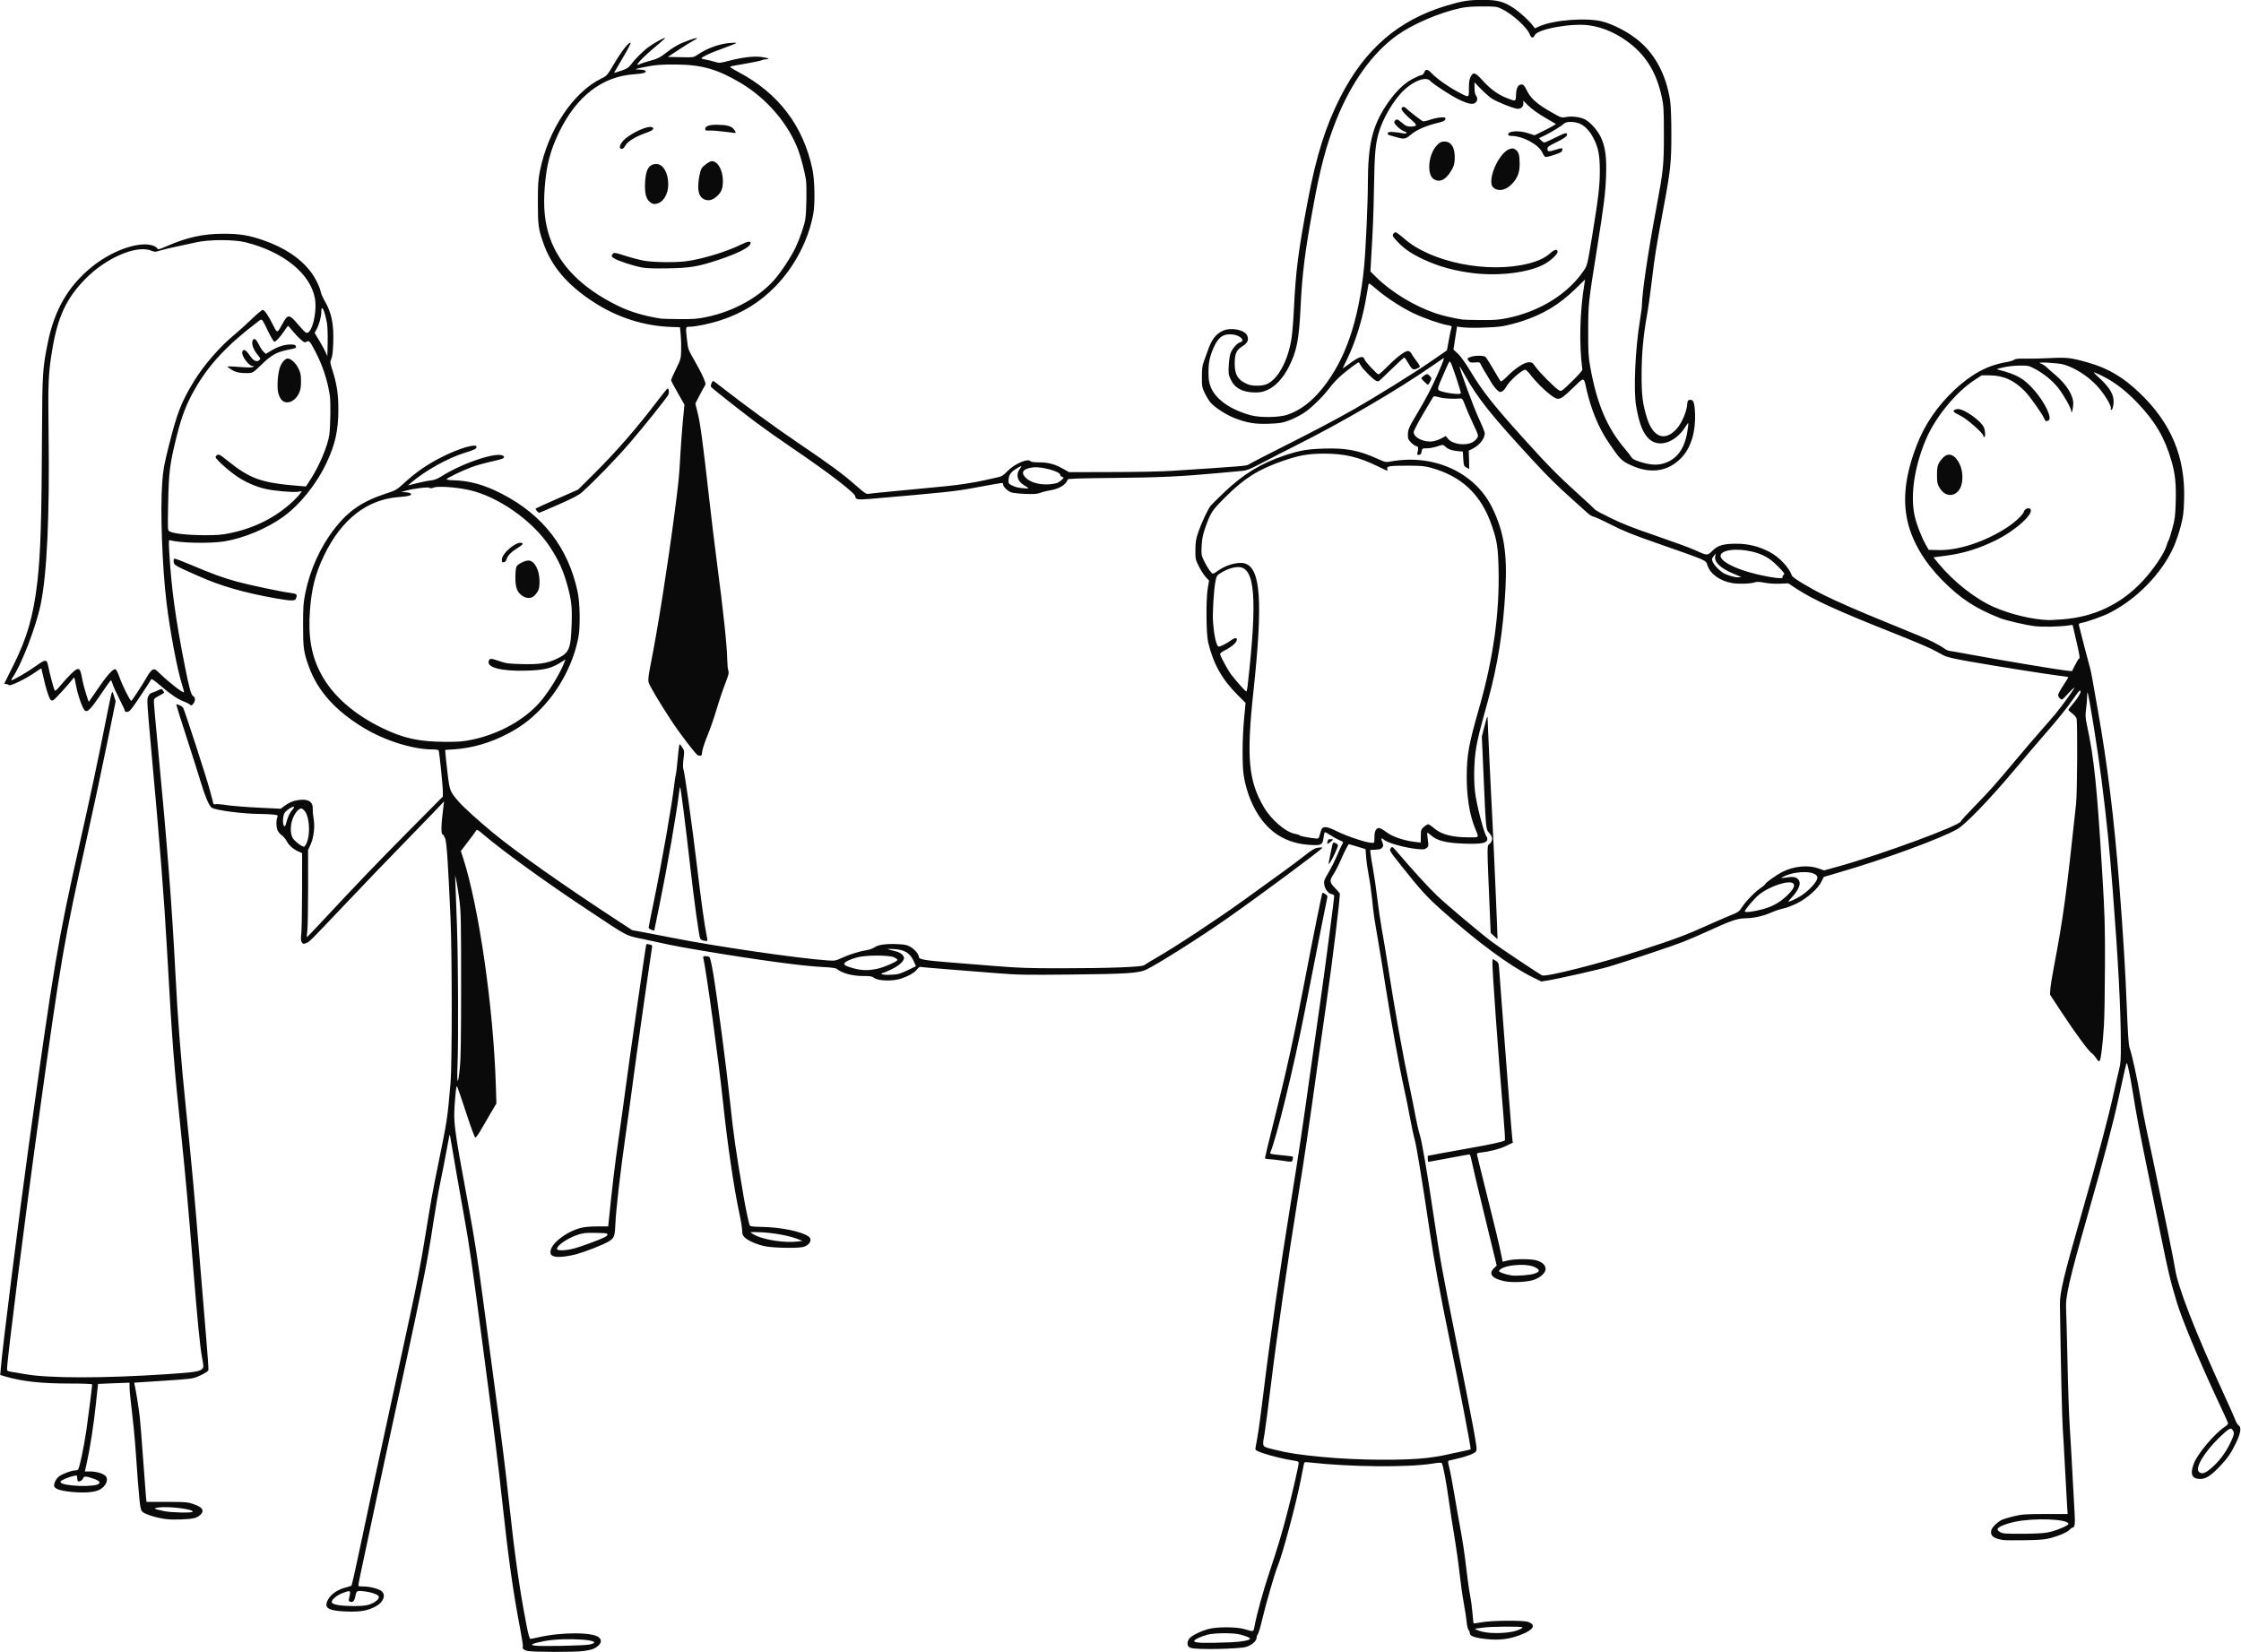 <?xml version="1.0" encoding="UTF-8"?><svg xmlns="http://www.w3.org/2000/svg" xmlns:xlink="http://www.w3.org/1999/xlink" height="223.5" preserveAspectRatio="xMidYMid meet" version="1.0" viewBox="0.5 0.6 303.1 223.5" width="303.1" zoomAndPan="magnify"><g id="change1_1"><path d="M 71.785 223.891 C 71.301 223.754 71.121 223.562 71.219 223.301 C 71.254 223.207 71.082 222.098 70.84 220.832 C 69.895 215.902 69.27 211.453 68.434 203.738 C 67.867 198.48 67.441 195.094 65.777 182.484 C 64.285 171.18 63.988 169.121 63.367 165.66 C 62.715 162.035 61.691 156.184 61.5 154.973 C 61.336 153.945 61.324 153.922 61.238 154.402 C 60.848 156.547 60.215 159.824 59.965 160.98 C 59.797 161.746 59.43 163.887 59.145 165.738 C 58.164 172.141 57.852 173.66 52.492 198.297 C 51.965 200.734 51.055 205.004 50.473 207.785 C 49.887 210.566 49.301 213.34 49.164 213.945 C 49.031 214.551 48.949 215.078 48.988 215.117 C 49.027 215.156 49.352 215.188 49.707 215.188 C 50.574 215.188 51.793 215.516 52.145 215.848 C 52.719 216.387 52.344 217.324 51.328 217.871 C 50.25 218.457 49.27 218.633 47.434 218.57 C 45.012 218.492 44.352 218.148 44.754 217.184 C 45.117 216.32 46.102 215.598 47.324 215.301 C 47.664 215.219 47.984 215.113 48.039 215.062 C 48.094 215.016 48.648 212.531 49.277 209.547 C 49.902 206.559 50.961 201.613 51.625 198.551 C 52.289 195.488 53.391 190.395 54.078 187.23 C 54.762 184.062 55.609 180.164 55.953 178.562 C 56.863 174.371 57.41 171.531 57.992 167.938 C 58.852 162.66 58.973 161.988 59.68 158.516 C 61.02 151.938 61.004 152.051 61.441 147.004 C 61.652 144.598 61.648 129.637 61.434 124.801 C 61.102 117.273 60.918 114.527 60.703 113.992 C 60.594 113.711 60.453 113.48 60.395 113.48 C 60.117 113.48 60.145 112.289 60.48 109.625 L 60.559 108.996 L 59 110.637 C 58.141 111.539 56.156 113.586 54.586 115.188 C 53.02 116.789 49.742 120.199 47.309 122.77 C 42.266 128.086 42.387 127.965 41.891 128.172 C 41.566 128.305 41.496 128.293 41.332 128.082 C 41.188 127.887 41.172 127.645 41.25 126.891 C 41.305 126.367 41.355 123.703 41.355 120.969 L 41.363 115.992 L 40.855 115.77 C 40.156 115.457 39.562 114.93 39.273 114.359 C 39.137 114.098 38.855 113.758 38.645 113.605 C 38.434 113.457 38.176 113.172 38.07 112.969 C 37.859 112.562 37.824 111.629 38 111.164 C 38.113 110.867 38.094 110.855 37.461 110.777 C 37.102 110.734 36.352 110.699 35.797 110.695 C 33.398 110.695 29.52 110.188 29.105 109.828 C 28.73 109.508 28.227 108.285 27.582 106.156 C 27.258 105.086 26.398 102.375 25.672 100.137 C 24.941 97.898 24.348 95.996 24.348 95.914 C 24.348 95.746 25.102 96.082 25.266 96.324 C 25.457 96.613 28.504 106.008 28.898 107.535 C 29.125 108.402 29.332 109.191 29.359 109.281 C 29.387 109.383 29.504 109.418 29.641 109.375 C 29.773 109.336 30.441 109.387 31.129 109.496 C 31.816 109.602 33.75 109.758 35.426 109.84 L 38.469 109.988 L 38.902 109.66 C 39.594 109.145 40.148 108.906 40.902 108.805 C 42.199 108.629 42.848 109.043 42.801 110.016 C 42.789 110.289 42.84 110.859 42.914 111.293 C 43.109 112.398 42.938 113.887 42.512 114.82 L 42.168 115.566 L 42.172 120.562 C 42.172 123.312 42.129 125.961 42.07 126.445 C 42.012 126.934 41.98 127.348 41.996 127.367 C 42.012 127.391 42.816 126.559 43.781 125.52 C 48.504 120.445 51.734 117.074 55.875 112.902 L 60.398 108.34 L 60.398 107.711 C 60.398 106.918 59.922 102.242 59.824 102.086 C 59.785 102.023 59.434 101.969 59.047 101.969 C 56.344 101.969 52.582 100.793 49.688 99.047 C 45.863 96.738 43.445 94.031 42.262 90.734 C 41.57 88.805 41.488 88.211 41.492 85.145 C 41.492 82.711 41.535 82.094 41.781 80.879 C 42.422 77.66 43.836 74.547 45.781 72.062 C 47.641 69.684 49.504 68.41 52.664 67.371 C 54.051 66.918 54.137 66.867 55.199 65.898 C 56.801 64.434 58.332 63.383 60.336 62.375 C 62.629 61.223 64.953 60.547 64.953 61.031 C 64.953 61.305 64.727 61.422 63.312 61.863 C 61.062 62.562 58.055 64.238 56.168 65.836 L 55.668 66.262 L 56.859 65.961 C 57.516 65.797 58.363 65.625 58.75 65.586 C 59.258 65.531 59.66 65.375 60.211 65.027 C 63.176 63.148 68.016 61.578 68.613 62.305 C 68.832 62.562 68.562 62.676 66.781 63.074 C 65.949 63.258 64.812 63.582 64.258 63.793 C 62.918 64.301 60.906 65.277 60.906 65.422 C 60.906 65.484 61.234 65.543 61.633 65.551 C 63.98 65.598 65.957 66.141 68.422 67.414 C 73.957 70.277 77.363 74.699 78.629 80.664 C 78.938 82.117 79 85.273 78.75 86.664 C 78.117 90.199 76.234 93.82 73.656 96.477 C 72.207 97.973 70.91 98.941 69.102 99.879 C 66.785 101.086 64.328 101.793 61.918 101.953 L 60.715 102.031 L 60.742 102.477 C 60.754 102.719 60.883 103.914 61.027 105.129 C 61.316 107.566 61.344 107.637 62.539 109.031 C 63.133 109.723 65.191 111.594 67.105 113.176 C 70.266 115.793 76.746 120.367 83.926 125.051 L 86.008 126.41 L 87.656 126.715 C 88.562 126.883 90.301 127.219 91.52 127.461 C 97.152 128.582 108.293 130.207 112.328 130.496 C 113.445 130.574 113.484 130.566 114.465 130.117 C 115.469 129.66 116.785 129.258 117.812 129.098 C 118.117 129.051 118.559 128.879 118.797 128.719 C 119.316 128.367 120.395 128.227 121.988 128.305 C 122.906 128.348 123.199 128.414 123.68 128.695 C 124.246 129.031 124.789 129.703 124.789 130.082 C 124.789 130.352 125.816 130.527 128.711 130.75 C 130.066 130.855 132.91 131.082 135.035 131.258 C 138.316 131.523 139.656 131.57 144.016 131.566 C 150.484 131.566 154.973 131.395 155.258 131.148 C 155.371 131.051 156.086 130.613 156.844 130.18 C 159.449 128.684 165.074 124.98 168.746 122.336 C 173.895 118.633 175.5 117.457 176.844 116.41 C 178.008 115.5 178.328 115.312 178.828 115.25 C 179.152 115.207 179.395 115.215 179.359 115.27 C 179.156 115.598 170.895 121.727 166.469 124.828 C 162.844 127.371 156.941 131.098 155.5 131.762 C 154.469 132.23 152.859 132.336 145.344 132.414 C 139.109 132.48 138.219 132.461 135.16 132.219 C 133.316 132.07 130.316 131.832 128.488 131.691 C 126.664 131.551 125.098 131.41 125.004 131.375 C 124.914 131.34 124.719 131.477 124.57 131.676 C 124.227 132.141 123.426 132.609 122.379 132.965 C 121.273 133.34 119.305 133.289 118.742 132.875 C 118.441 132.652 118.207 132.609 117.309 132.613 C 115.801 132.625 114.379 132.238 113.656 131.637 C 113.539 131.535 112.848 131.449 111.82 131.398 C 109.105 131.273 103.176 130.473 95.629 129.215 C 93.75 128.902 91.703 128.531 91.074 128.391 C 90.449 128.25 88.902 127.918 87.633 127.648 C 84.98 127.086 85.723 127.477 79.586 123.402 C 74.082 119.75 68.434 115.652 65.84 113.434 C 65.125 112.824 65.004 112.762 64.898 112.949 C 64.832 113.066 64.34 113.734 63.805 114.434 L 62.832 115.707 L 63.137 116.648 C 65.273 123.258 67.238 136.875 67.562 147.383 L 67.641 149.848 L 66.82 151.242 C 66.367 152.004 65.762 153.043 65.473 153.551 C 65.18 154.055 64.875 154.465 64.789 154.465 C 64.703 154.465 64.188 153.082 63.578 151.207 C 62.996 149.418 62.449 147.816 62.367 147.652 C 62.234 147.395 62.191 147.602 62.066 149.113 C 61.785 152.43 61.816 152.656 63.859 163.699 C 64.68 168.137 65.109 170.902 65.895 176.855 C 66.277 179.742 66.961 184.867 67.414 188.242 C 68.402 195.625 68.875 199.414 69.383 204.117 C 70.117 210.941 70.766 215.504 71.672 220.215 C 71.945 221.633 72.117 222.27 72.234 222.27 C 72.324 222.27 72.789 222.18 73.262 222.07 C 76.422 221.336 80.707 221.34 81.523 222.082 C 81.875 222.402 81.844 222.801 81.43 223.18 C 80.98 223.594 80.523 223.762 79.438 223.914 C 78.297 224.078 72.363 224.062 71.785 223.895 Z M 80.293 223.027 C 82.695 222.441 77.062 222.02 74.125 222.57 C 73.43 222.699 72.746 222.867 72.609 222.945 C 72.371 223.074 72.379 223.086 72.734 223.172 C 73.324 223.316 79.609 223.195 80.293 223.027 Z M 50.391 217.645 C 51.184 217.41 51.852 216.863 51.734 216.551 C 51.621 216.262 50.781 215.961 49.742 215.836 C 48.777 215.723 48.703 215.762 48.57 216.477 C 48.449 217.121 48.258 217.348 47.906 217.254 C 47.715 217.203 47.637 217.109 47.676 216.973 C 47.711 216.859 47.777 216.555 47.82 216.293 C 47.922 215.719 47.824 215.699 46.809 216.078 C 46.043 216.367 45.312 216.996 45.375 217.32 C 45.434 217.629 46.469 217.816 48.203 217.828 C 49.246 217.844 49.938 217.781 50.391 217.645 Z M 62.699 144.977 C 62.824 143.719 62.867 140.758 62.867 133.719 C 62.867 125.262 62.84 123.969 62.641 122.398 C 62.516 121.426 62.332 120.258 62.234 119.805 L 62.055 118.984 L 62.113 120.562 C 62.148 121.434 62.23 123.738 62.301 125.688 C 62.469 130.277 62.516 141.312 62.387 144.473 C 62.266 147.344 62.438 147.621 62.699 144.977 Z M 122.07 132.316 C 122.348 132.242 122.98 131.98 123.477 131.734 L 124.383 131.285 L 124.129 130.699 C 123.602 129.492 122.863 129.035 121.32 128.965 C 120.242 128.918 120.25 128.922 121.758 129.301 C 122.293 129.438 122.766 129.844 122.766 130.172 C 122.766 130.609 122.098 131.215 121.07 131.711 C 120.516 131.98 119.984 132.203 119.895 132.203 C 119.805 132.203 119.73 132.258 119.73 132.328 C 119.73 132.5 121.426 132.492 122.07 132.316 Z M 119.117 131.641 C 120.07 131.438 121.879 130.648 121.879 130.434 C 121.879 130.355 121.668 130.195 121.406 130.078 C 120.711 129.766 117.582 129.773 116.441 130.09 C 115.371 130.387 114.742 130.699 114.695 130.961 C 114.664 131.113 114.855 131.234 115.453 131.426 C 116.805 131.867 117.793 131.922 119.117 131.641 Z M 41.988 114.586 C 42.531 113.25 42.328 110.859 41.613 110.188 C 41.309 109.902 41.262 109.895 40.945 110.066 C 40.746 110.176 40.449 110.566 40.227 111.008 C 39.754 111.957 39.699 113.281 40.102 113.965 C 40.348 114.375 41.324 115.125 41.617 115.125 C 41.699 115.125 41.867 114.883 41.988 114.586 Z M 39.605 110.789 C 39.719 110.566 39.93 110.254 40.07 110.098 C 40.215 109.941 40.297 109.777 40.254 109.734 C 40.117 109.602 39.195 110.203 38.98 110.57 C 38.734 110.984 38.699 112.094 38.922 112.316 C 39.039 112.434 39.109 112.328 39.234 111.832 C 39.324 111.484 39.492 111.016 39.605 110.789 Z M 64.336 100.648 C 67.906 99.906 71.289 98.059 73.422 95.688 C 74.648 94.32 76.246 91.734 76.84 90.156 L 76.98 89.793 L 76.637 90.016 C 75.125 91.004 74.227 91.238 71.641 91.312 C 68.293 91.406 66.273 90.875 66.609 89.984 C 66.746 89.621 66.887 89.625 68.082 90.035 C 68.949 90.332 69.309 90.379 71.09 90.426 C 73.344 90.484 74.445 90.328 75.664 89.77 C 77.512 88.922 77.699 88.5 77.82 84.891 C 77.891 82.75 77.789 81.82 77.289 79.957 C 76.707 77.793 76.066 76.371 74.844 74.52 C 72.523 71.008 67.809 67.711 63.883 66.863 C 62.121 66.484 59.688 66.32 59.141 66.547 C 58.875 66.656 58.707 66.668 58.598 66.578 C 58.422 66.43 56.305 66.695 55.34 66.984 L 54.773 67.156 L 55.277 67.172 C 55.555 67.184 55.867 67.238 55.973 67.305 C 56.367 67.555 55.855 67.734 54.488 67.828 C 50.168 68.125 46.688 70.832 44.336 75.719 C 43.168 78.148 42.645 80.168 42.426 83.098 C 42.152 86.715 42.609 89.32 43.953 91.812 C 45.512 94.699 48.355 97.207 52.18 99.062 C 55.035 100.453 57.141 100.918 60.66 100.938 C 62.543 100.949 63.102 100.906 64.336 100.648 Z M 71.152 81.191 C 70.441 80.711 70.203 80.078 70.207 78.691 C 70.211 77.949 70.273 77.379 70.375 77.199 C 70.551 76.883 71.5 76.414 71.969 76.414 C 72.781 76.414 73.469 77.691 73.473 79.199 C 73.477 80.203 73.355 80.555 72.82 81.129 C 72.41 81.57 71.746 81.598 71.152 81.191 Z M 68.371 76.316 C 68.371 75.363 70.641 73.574 71.172 74.109 C 71.258 74.191 71.055 74.383 70.562 74.684 C 69.668 75.227 69.148 75.75 69.02 76.238 C 68.957 76.48 68.828 76.621 68.648 76.645 C 68.418 76.68 68.371 76.625 68.371 76.316 Z M 161.602 223.504 C 161.242 223.375 161.148 223.27 161.121 222.957 C 161.098 222.711 161.18 222.449 161.348 222.238 C 161.676 221.82 162.918 221.203 164.004 220.922 C 165.121 220.629 167.699 220.637 168.746 220.934 C 170.152 221.336 170.02 221.375 170.191 220.477 C 170.496 218.879 171.352 215.777 172.148 213.387 C 173.305 209.922 173.879 208.012 174.609 205.191 C 175.32 202.461 176.148 198.844 176.148 198.48 C 176.148 198.301 176.016 198.23 175.547 198.168 C 174.438 198.016 172.301 197.5 171.277 197.137 C 170.441 196.84 170.27 196.734 170.297 196.523 C 170.312 196.387 170.438 195.676 170.574 194.945 C 170.711 194.215 171.055 191.711 171.336 189.379 C 172.293 181.473 173.574 172.547 175.125 163.004 C 176.117 156.871 176.719 152.859 177.723 145.609 C 178.102 142.863 178.676 138.848 178.992 136.691 C 179.5 133.246 180.953 122.191 180.953 121.766 C 180.953 121.68 180.789 121.574 180.586 121.535 C 180.129 121.441 179.684 120.84 179.598 120.188 C 179.543 119.766 179.621 119.555 180.168 118.645 C 180.516 118.066 181.039 117.02 181.332 116.324 C 181.625 115.629 181.945 114.93 182.047 114.773 C 182.223 114.496 182.207 114.477 181.66 114.242 C 181.348 114.109 180.793 113.797 180.434 113.555 C 180.07 113.312 179.734 113.137 179.684 113.168 C 179.633 113.199 179.555 113.531 179.508 113.91 C 179.391 114.824 179.23 114.941 178.094 114.902 C 174.352 114.789 171.723 113.066 170.016 109.621 C 169.375 108.328 168.891 106.758 168.695 105.328 C 168.496 103.906 168.527 100.352 168.762 97.848 L 168.965 95.672 L 167.891 94.598 C 165.781 92.492 164.617 90.414 163.91 87.508 C 163.629 86.352 163.594 81.711 163.855 80.145 L 164.027 79.129 L 163.562 78.625 C 163.309 78.348 162.895 77.699 162.637 77.18 C 162.188 76.273 162.172 76.184 162.18 74.965 C 162.188 73.891 162.25 73.52 162.586 72.531 C 162.988 71.355 163.863 69.488 164.242 69.004 C 164.355 68.859 165.203 68.023 166.125 67.145 C 168.672 64.719 171.09 63.246 174.25 62.199 C 176.305 61.516 177.277 61.348 179.562 61.273 C 182.566 61.18 184.273 61.504 186.801 62.648 C 187.855 63.125 187.934 63.141 188.59 63.02 C 194.402 61.945 199.977 64.48 202.324 69.27 C 203.906 72.504 204.379 75.438 204.109 80.398 C 203.809 85.898 203.078 90.535 201.75 95.367 C 200.617 99.477 200.418 100.262 200.168 101.668 C 199.82 103.637 199.789 106.691 200.102 108.414 C 200.5 110.609 201.281 113.445 201.594 113.82 C 201.664 113.906 201.684 114.09 201.641 114.23 C 201.504 114.66 200.715 114.781 198.539 114.707 C 196.008 114.617 194.805 114.305 193.953 113.504 C 193.762 113.328 193.582 113.207 193.547 113.242 C 193.516 113.273 193.547 113.695 193.613 114.18 C 193.734 115.02 193.727 115.07 193.453 115.293 C 193.207 115.496 193.035 115.516 192.227 115.441 C 190.512 115.277 188.145 114.613 187.633 114.148 C 187.312 113.859 187.246 114 187.461 114.516 C 187.625 114.906 187.625 114.992 187.461 115.227 C 187.312 115.434 187.113 115.5 186.551 115.527 L 185.824 115.566 L 185.863 116.008 C 185.883 116.254 186.039 117.219 186.207 118.16 C 186.379 119.098 186.633 120.863 186.777 122.082 C 186.918 123.297 187.199 125.207 187.398 126.32 C 187.602 127.434 187.945 129.48 188.16 130.871 C 189.156 137.254 190.25 143.371 191.133 147.508 C 191.438 148.934 191.805 150.77 191.953 151.59 C 192.098 152.41 192.355 153.52 192.52 154.055 C 192.84 155.09 193.48 158.824 194.43 165.219 C 195.312 171.148 195.508 172.238 197.398 181.664 C 198.371 186.496 199.422 191.848 199.734 193.547 C 200.246 196.344 200.285 196.668 200.117 196.926 C 199.93 197.215 198.738 197.652 197.273 197.973 C 196.891 198.059 196.512 198.148 196.43 198.172 C 196.324 198.207 196.348 198.473 196.523 199.145 C 196.656 199.652 196.969 201.293 197.215 202.789 C 197.465 204.285 197.859 206.531 198.094 207.785 C 198.328 209.035 198.641 211.145 198.785 212.465 C 198.93 213.785 199.168 215.496 199.312 216.262 C 199.461 217.023 199.617 218.207 199.668 218.883 C 199.719 219.562 199.781 220.137 199.812 220.164 C 199.84 220.191 200.32 220.129 200.879 220.027 C 202.23 219.773 206.504 219.738 207.172 219.973 C 208.312 220.371 207.934 221.043 206.188 221.719 C 204.664 222.312 203.262 222.484 201.512 222.293 C 199.938 222.121 199.297 221.895 199.297 221.508 C 199.297 221.359 199.219 221.16 199.125 221.066 C 199.027 220.973 198.914 220.477 198.867 219.969 C 198.82 219.461 198.645 218.305 198.473 217.398 C 198.301 216.492 198.047 214.672 197.902 213.352 C 197.758 212.027 197.445 209.809 197.211 208.418 C 196.973 207.027 196.633 204.836 196.457 203.547 C 196.141 201.223 195.684 198.781 195.516 198.512 C 195.453 198.41 195.117 198.422 194.297 198.555 C 190.965 199.098 183.223 199.031 177.641 198.41 C 176.953 198.332 176.914 198.344 176.855 198.629 C 176.816 198.793 176.641 199.699 176.457 200.637 C 175.82 203.926 173.977 210.836 173.312 212.418 C 172.945 213.301 171.746 217.41 171.273 219.422 C 171.012 220.535 170.723 221.535 170.625 221.645 C 170.531 221.758 170.453 221.973 170.453 222.129 C 170.453 222.555 169.824 223.105 169.051 223.352 C 168.16 223.641 162.316 223.758 161.602 223.5 Z M 167.039 222.727 C 168.402 222.672 169.57 222.453 169.57 222.25 C 169.57 222.117 169.137 221.934 168.242 221.684 C 167.359 221.438 164.781 221.449 163.816 221.703 C 162.883 221.949 161.961 222.398 162.02 222.578 C 162.102 222.836 163.32 222.871 167.039 222.727 Z M 205.742 221.109 C 206.219 220.926 206.492 220.758 206.406 220.703 C 206.18 220.562 202.133 220.594 201.133 220.742 C 200.645 220.812 200.191 220.875 200.125 220.875 C 199.773 220.887 200.371 221.16 201.078 221.32 C 202.363 221.613 204.711 221.504 205.742 221.109 Z M 193.605 197.785 C 194.406 197.684 195.285 197.547 195.566 197.48 C 195.844 197.414 196.812 197.207 197.715 197.02 C 198.621 196.828 199.383 196.66 199.406 196.641 C 199.496 196.57 197.938 188.469 196.516 181.602 C 195.293 175.688 194.48 171.238 193.859 167.051 C 192.844 160.215 192.074 155.535 191.836 154.719 C 191.703 154.266 191.414 152.93 191.199 151.746 C 190.984 150.562 190.609 148.723 190.371 147.66 C 189.809 145.18 188.582 138.406 187.91 134.098 C 187.625 132.254 187.191 129.582 186.945 128.152 C 186.301 124.395 186.297 124.352 186.078 122.207 C 185.965 121.129 185.762 119.684 185.621 118.996 C 185.484 118.305 185.328 117.227 185.281 116.598 L 185.191 115.453 L 184.059 115.105 C 183.434 114.914 182.918 114.77 182.91 114.781 C 182.902 114.797 182.781 115.008 182.637 115.25 C 182.492 115.496 182.133 116.258 181.832 116.949 C 181.531 117.641 181.098 118.484 180.867 118.828 C 180.297 119.676 180.324 119.965 181.027 120.672 C 181.348 120.988 181.652 121.336 181.707 121.445 C 181.812 121.648 180.68 130.914 179.891 136.312 C 179.633 138.051 179.172 141.297 178.859 143.523 C 177.395 154 176.961 156.961 176.074 162.434 C 174.695 170.961 173.203 181.273 172.414 187.734 C 172.035 190.832 171.641 193.875 171.535 194.504 C 171.215 196.418 171.09 196.227 172.953 196.691 C 174.738 197.141 176.176 197.359 179.332 197.664 C 183.969 198.117 190.52 198.172 193.605 197.785 Z M 186.395 113.84 C 186.395 113.004 186.609 112.594 187.047 112.594 C 187.176 112.594 187.605 112.844 188.008 113.148 C 188.875 113.812 190.57 114.363 192.215 114.516 L 192.656 114.555 L 192.668 113.68 C 192.68 112.863 192.707 112.781 193.082 112.445 C 193.301 112.25 193.562 112.09 193.66 112.09 C 193.758 112.09 194.129 112.336 194.484 112.641 C 195.473 113.484 196.922 113.855 199.211 113.859 C 200.629 113.859 200.559 113.973 199.992 112.594 C 199.27 110.832 198.875 108.387 198.879 105.699 C 198.883 102.707 199.137 101.316 200.57 96.312 C 202.457 89.742 203.328 83.508 203.184 77.59 C 203.109 74.617 202.984 73.789 202.309 71.797 C 200.859 67.527 198.27 65.043 194.035 63.867 C 193.188 63.633 192.707 63.59 190.887 63.586 C 188.422 63.586 188.031 63.645 188.129 64.02 C 188.164 64.156 188.168 64.273 188.133 64.273 C 188.102 64.273 187.566 64.023 186.945 63.719 C 184.289 62.414 182.379 61.957 179.625 61.957 C 177.461 61.957 176.207 62.176 173.996 62.945 C 170.703 64.09 168.801 65.285 166.309 67.766 C 164.367 69.699 164.254 69.875 163.469 72.113 C 163.195 72.906 163.074 73.512 163.027 74.406 C 162.965 75.523 162.988 75.684 163.281 76.332 C 163.695 77.234 164.348 78.188 164.555 78.188 C 164.641 78.188 164.91 78.039 165.148 77.855 C 166.23 77.035 167.914 76.555 168.828 76.801 C 171.023 77.391 171.336 81.961 170.012 94.285 C 169.07 103.043 169.363 106.219 171.426 109.75 C 172.441 111.496 174.426 113.184 175.695 113.391 C 175.969 113.434 176.223 113.523 176.266 113.586 C 176.332 113.691 177.559 113.926 178.488 114.016 C 178.844 114.047 178.875 114.016 179.02 113.438 C 179.102 113.102 179.234 112.746 179.316 112.648 C 179.574 112.34 180.137 112.445 181.293 113.023 C 182.715 113.73 185.242 114.57 186.047 114.605 C 186.391 114.617 186.395 114.605 186.395 113.836 Z M 169.242 93.379 C 170.586 81.492 170.258 77.301 167.984 77.301 C 167.297 77.301 166.441 77.582 165.652 78.07 C 165.094 78.414 165.039 78.492 164.906 79.164 C 164.672 80.336 164.477 83.473 164.562 84.672 C 164.711 86.668 165.031 88.055 165.348 88.055 C 165.59 88.055 166.492 87.59 166.988 87.215 C 167.855 86.551 168.129 87.121 167.289 87.84 C 167.008 88.078 166.492 88.41 166.148 88.574 C 165.801 88.738 165.523 88.957 165.523 89.062 C 165.527 89.332 166.582 91.266 167.066 91.895 C 167.734 92.758 168.957 94.125 169.059 94.125 C 169.113 94.125 169.195 93.789 169.242 93.379 Z M 271.465 208.906 C 270.129 208.695 269.66 208.324 269.816 207.609 C 269.914 207.168 270.727 206.387 271.371 206.117 C 271.617 206.016 272.34 205.809 272.973 205.66 C 273.977 205.422 274.496 205.387 277.137 205.383 L 280.156 205.383 L 280.078 204.246 C 280.035 203.621 279.914 201.398 279.805 199.312 C 279.699 197.227 279.559 194.75 279.492 193.809 C 279.395 192.438 279.238 185.66 279.109 177.113 C 279.082 175.398 279.578 173.34 282.219 164.145 C 284.223 157.176 285.703 151.594 286.395 148.395 C 286.645 147.25 286.965 145.855 287.105 145.297 C 287.328 144.422 287.363 143.918 287.348 141.566 C 287.324 136.793 286.992 130.594 286.262 121.137 C 285.785 115.023 285.477 111.953 284.738 106.082 C 284.234 102.074 283.012 94.438 282.844 94.27 C 282.812 94.238 282.785 94.496 282.785 94.848 C 282.785 95.195 282.727 95.938 282.648 96.496 C 282.531 97.387 282.547 97.664 282.777 98.738 C 283.727 103.117 284.121 106.938 284.824 118.543 C 285.18 124.41 285.215 125.672 285.199 131.254 C 285.191 134.664 285.129 138.277 285.062 139.289 C 284.895 141.883 284.664 143.824 284.496 144.051 C 284.375 144.215 284.301 144.168 284.012 143.727 C 283.824 143.441 283.551 143.141 283.41 143.051 C 283.012 142.812 281.23 140.391 279.406 137.625 L 277.77 135.137 L 277.812 134.398 C 277.836 133.992 278.051 132.633 278.293 131.383 C 279.535 124.902 280 121.492 281.289 109.371 C 281.457 107.82 281.508 98.391 281.355 97.777 C 281.312 97.609 281.051 97.305 280.77 97.098 C 280.492 96.891 280.262 96.672 280.258 96.613 C 280.258 96.551 280.535 96.184 280.871 95.789 C 281.469 95.094 281.902 94.402 281.902 94.133 C 281.902 93.824 281.656 94.059 281.07 94.918 C 280.258 96.117 278.641 98.129 277.035 99.945 C 276.328 100.746 274.555 102.824 273.102 104.562 C 269.656 108.676 266.352 112.105 265.215 112.754 C 262.918 114.059 255.148 116.902 249.203 118.609 C 248.09 118.93 247.172 119.203 247.168 119.215 C 247.156 119.23 247.016 119.512 246.852 119.848 C 246.391 120.793 244.953 122.074 243.598 122.754 C 242.969 123.07 242.121 123.395 241.715 123.477 C 241.309 123.559 240.609 123.789 240.156 123.988 C 238.953 124.512 237.832 124.77 236.598 124.805 C 235.391 124.84 234.73 125.07 231.27 126.652 C 230.348 127.074 228.91 127.691 228.074 128.02 C 226.684 128.57 221.047 130.453 218.145 131.336 C 216.891 131.715 211.391 132.961 209.855 133.211 L 208.965 133.355 L 207.77 132.766 C 204.684 131.242 200.379 128.066 195.516 123.73 C 193.484 121.918 192.629 120.98 190.004 117.672 C 188.383 115.625 188.375 115.613 188.617 115.305 C 188.793 115.074 188.828 115.094 189.34 115.688 C 191.48 118.191 193.758 120.688 194.816 121.695 C 196.195 123.012 200.797 126.883 202.391 128.066 C 203.504 128.895 208.789 132.418 209.086 132.531 C 209.676 132.758 216.984 130.898 222.301 129.168 C 227.258 127.555 228.402 127.125 231.809 125.594 C 232.957 125.078 234.297 124.5 234.785 124.309 C 235.535 124.016 235.73 123.875 236.02 123.422 C 236.543 122.594 237.785 121.297 238.566 120.758 C 238.953 120.488 239.27 120.223 239.27 120.164 C 239.27 120.004 240.77 118.938 241.559 118.539 C 243.121 117.746 245.023 117.559 246.438 118.055 L 247.215 118.328 L 249.156 117.789 C 254.914 116.195 265.711 112.215 265.711 111.684 C 265.711 111.621 266.547 110.703 267.574 109.648 C 269.73 107.43 270.371 106.707 273.113 103.426 C 274.219 102.105 275.754 100.312 276.523 99.441 C 277.293 98.57 278.18 97.551 278.488 97.176 C 279.441 96.023 281.125 93.691 281.055 93.625 C 281.02 93.586 280.629 93.957 280.188 94.441 C 279.395 95.312 279.383 95.316 279.125 95.082 C 278.98 94.953 278.863 94.738 278.863 94.602 C 278.863 94.469 279.184 93.875 279.578 93.289 C 279.969 92.699 280.266 92.199 280.242 92.18 C 280.215 92.156 279.625 92.07 278.93 91.984 C 277.359 91.797 270.656 90.734 266.848 90.066 C 264.855 89.719 263.832 89.48 263.434 89.273 C 263.117 89.109 262.438 88.746 261.914 88.465 C 261.391 88.184 259.031 87.188 256.664 86.25 C 249.039 83.227 245.766 81.73 243.473 80.227 L 242.371 79.5 L 241.23 79.551 C 240.543 79.578 239.719 79.523 239.148 79.414 C 238.512 79.289 238.102 79.27 237.891 79.348 C 237.336 79.559 235.68 79.621 234.777 79.465 C 233.109 79.172 231.82 78.242 231.426 77.043 C 231.195 76.348 231.492 76.477 224.852 74.156 C 221.266 72.906 220.109 72.441 218.371 71.555 C 217.211 70.961 216.141 70.473 216 70.473 C 215.855 70.473 215.469 70.227 215.141 69.922 C 214.809 69.617 213.914 68.812 213.148 68.129 C 211.094 66.297 209.867 65.082 207.723 62.758 C 202.133 56.691 200.371 54.484 198.656 51.402 C 198.242 50.656 197.906 50.09 197.906 50.137 C 197.906 50.523 199.824 55.727 200.488 57.141 C 200.945 58.117 201.32 59.039 201.32 59.195 C 201.32 59.938 200.562 60.875 199.586 61.34 L 199.148 61.551 L 199.191 62.785 C 199.215 63.465 199.227 64.023 199.215 64.023 C 199.207 64.023 199.035 63.938 198.836 63.836 C 198.496 63.656 198.473 63.59 198.41 62.664 L 198.348 61.68 L 197.59 61.609 C 196.793 61.531 196.375 61.371 195.93 60.961 C 195.664 60.723 195.652 60.723 194.891 60.977 C 194.465 61.121 193.836 61.238 193.488 61.238 C 192.867 61.238 192.855 61.25 192.773 61.68 C 192.699 62.078 192.602 62.156 192.246 62.109 C 192.191 62.098 192.16 62.062 192.172 62.016 C 192.375 61.195 192.355 61.016 192.062 60.941 C 191.652 60.84 190.949 60.129 190.934 59.801 C 190.883 58.707 190.902 58.66 192.348 56.227 C 193.43 54.398 194.121 53.074 194.895 51.32 C 195.707 49.48 195.902 48.938 195.727 49.047 C 195.637 49.098 194.938 49.578 194.176 50.109 C 189.605 53.293 181.977 57.75 175.832 60.828 C 174.719 61.387 172.777 62.379 171.52 63.039 C 169.395 64.148 169.164 64.238 168.293 64.312 C 167.777 64.355 166.445 64.477 165.332 64.582 C 160.398 65.043 157.312 65.188 151.227 65.242 C 146.543 65.285 144.953 65.34 144.918 65.449 C 144.684 66.16 143.758 66.73 142.527 66.922 C 142.129 66.984 141.547 67.129 141.234 67.25 C 140.773 67.422 140.375 67.449 139.148 67.402 C 138.312 67.367 137.457 67.273 137.25 67.191 C 136.738 66.988 136.176 66.434 136.176 66.129 C 136.176 65.914 136.113 65.895 135.699 65.973 C 135.438 66.02 134.914 66.109 134.531 66.168 C 134.148 66.227 133.094 66.418 132.188 66.594 C 129.895 67.039 128.012 67.238 118.172 68.078 C 116.516 68.219 116.188 68.164 116.188 67.75 C 116.188 67.316 112.656 64.594 107.902 61.367 C 106.23 60.234 103.984 58.652 102.906 57.848 C 100.684 56.191 96.777 53.105 96.656 52.91 C 96.57 52.77 96.816 52.129 96.957 52.129 C 97.008 52.129 97.508 52.492 98.07 52.938 C 100.926 55.188 105.41 58.457 108.617 60.625 C 112.766 63.43 114.469 64.684 116.301 66.297 C 117.488 67.34 117.656 67.449 118.008 67.387 C 118.227 67.348 119.965 67.172 121.879 66.992 C 128.316 66.395 129.398 66.281 131.051 66.035 C 131.957 65.898 133.152 65.68 133.707 65.547 C 134.266 65.418 135.027 65.246 135.402 65.168 C 135.98 65.051 136.184 64.922 136.75 64.336 C 137.738 63.309 139.605 62.523 139.906 63.008 C 139.949 63.078 140.453 63.137 141.027 63.137 C 142.273 63.137 143.156 63.371 144.27 64 L 145.094 64.465 L 150.848 64.449 C 154.012 64.449 157.656 64.375 158.945 64.289 C 169.074 63.629 169.105 63.625 169.438 63.391 C 169.613 63.27 171.637 62.219 173.934 61.066 C 178.223 58.906 180.969 57.457 183.738 55.891 C 186.449 54.352 191.93 50.941 194.109 49.434 L 196.199 47.988 L 196.465 46.547 C 196.609 45.754 196.77 45.012 196.82 44.895 C 196.895 44.727 196.809 44.672 196.363 44.598 C 195.363 44.434 193.051 43.629 191.645 42.953 C 189.996 42.16 187.977 40.84 186.621 39.672 C 185.707 38.887 185.641 38.852 185.582 39.121 C 185.551 39.281 185.43 39.98 185.312 40.676 C 184.812 43.691 183.844 46.836 182.699 49.18 C 182.402 49.789 182.137 50.34 182.109 50.402 C 182.082 50.461 182.48 50.195 182.996 49.809 C 184.344 48.793 184.887 48.645 185.074 49.238 C 185.172 49.555 186.754 51.238 186.949 51.238 C 187.031 51.238 187.551 50.781 188.105 50.219 C 189.363 48.945 190.5 48.078 190.902 48.078 C 191.121 48.078 191.277 48.195 191.43 48.473 C 191.547 48.691 191.859 49.148 192.125 49.488 C 192.387 49.828 192.574 50.156 192.539 50.215 C 192.5 50.273 192.301 50.395 192.09 50.48 C 191.609 50.68 191.445 50.559 190.922 49.633 C 190.715 49.266 190.492 48.965 190.43 48.965 C 190.367 48.965 189.605 49.656 188.734 50.504 C 187.867 51.352 187.086 52.09 187.004 52.141 C 186.918 52.191 186.734 52.172 186.59 52.094 C 186.168 51.867 184.891 50.598 184.598 50.109 C 184.449 49.863 184.309 49.637 184.289 49.613 C 184.23 49.531 182.707 50.668 181.816 51.453 C 181.352 51.867 180.699 52.57 180.363 53.02 C 179.434 54.262 177.832 55.824 176.801 56.488 C 176.293 56.816 175.41 57.258 174.84 57.469 C 173.941 57.801 173.594 57.859 172.145 57.914 C 170.27 57.984 169.211 57.812 167.508 57.16 C 166.363 56.723 164.844 55.746 164.25 55.07 C 164.023 54.812 163.664 54.23 163.449 53.777 C 163.082 53.004 163.055 52.855 163.059 51.555 C 163.062 50.422 163.117 50.023 163.355 49.406 C 163.512 48.988 163.73 48.391 163.836 48.078 C 164.344 46.566 164.906 45.809 165.867 45.352 C 166.949 44.84 168.797 45.18 169.168 45.965 C 169.445 46.547 169.258 46.984 168.547 47.43 C 167.723 47.941 167.5 48.445 167.496 49.785 C 167.492 51.301 167.953 52.035 169.254 52.574 C 169.867 52.832 171.172 52.832 171.793 52.574 C 173.336 51.934 174.703 49.426 175.184 46.344 C 175.293 45.664 175.438 43.828 175.512 42.262 C 175.746 37.258 176.117 34.414 177.426 27.523 C 178.551 21.617 179.812 17.621 181.77 13.766 C 185.086 7.238 189.625 3.32 196.141 1.363 C 198.266 0.727 199.172 0.582 201.004 0.582 C 203.008 0.582 203.867 0.805 205.164 1.652 C 206.051 2.234 207.348 3.414 207.84 4.086 L 208.09 4.43 L 208.793 4.125 C 210.773 3.27 215.223 2.957 217.305 3.527 C 218.684 3.906 220.41 4.785 221.734 5.785 C 224.242 7.672 225.859 10.617 226.395 14.27 C 226.492 14.949 226.555 16.676 226.555 18.734 C 226.559 22.594 226.449 23.613 225.469 28.852 C 224.523 33.91 224.27 35.48 223.91 38.594 C 223.727 40.16 223.438 42.234 223.262 43.211 C 222.754 46.055 222.547 48.324 222.531 51.18 C 222.516 54.051 222.668 55.258 223.273 57.18 C 224.098 59.785 225.703 60.352 227.281 58.594 C 227.949 57.848 228.625 56.289 228.699 55.316 C 228.742 54.789 228.781 54.719 229.066 54.684 C 229.531 54.625 229.688 55.023 229.754 56.43 C 229.871 58.926 229.242 61.062 227.992 62.43 C 226.227 64.355 223.828 64.754 221.18 63.566 C 219.809 62.949 219.621 62.758 218 60.352 C 216.723 58.449 215.73 56.066 215.109 53.395 C 214.672 51.496 214.855 51.523 213.188 53.125 C 211.445 54.801 211.305 54.84 210.199 54.008 C 209.348 53.363 208.16 52.168 207.484 51.277 C 207.211 50.91 206.898 50.609 206.797 50.609 C 206.336 50.609 204.617 52.152 204.215 52.926 C 204.078 53.188 203.828 53.469 203.652 53.547 C 203.379 53.672 203.293 53.645 202.953 53.32 C 202.738 53.117 202.418 52.695 202.238 52.383 C 202.062 52.07 201.703 51.473 201.438 51.055 C 201.176 50.637 200.887 50.133 200.797 49.934 C 200.645 49.59 200.602 49.574 199.992 49.625 C 199.43 49.672 199.32 49.641 199.125 49.383 C 198.902 49.09 198.906 49.086 199.348 48.898 C 199.941 48.652 201.238 48.652 201.445 48.898 C 201.625 49.117 202.32 50.246 202.93 51.305 C 203.168 51.723 203.414 52.117 203.473 52.176 C 203.535 52.242 203.926 51.941 204.379 51.48 C 205.457 50.387 206.68 49.598 207.293 49.598 C 207.707 49.598 207.805 49.664 208.172 50.199 C 208.668 50.926 210.875 53.133 211.348 53.383 C 211.684 53.559 211.707 53.543 213.113 52.18 C 213.898 51.422 214.527 50.715 214.516 50.609 C 214.062 47.066 214.164 42.848 214.805 38.91 L 214.887 38.402 L 213.512 39.738 C 211.387 41.797 209.246 43.09 206.395 44.031 C 205.586 44.301 204.379 44.609 203.707 44.723 C 202.457 44.93 199.152 45.008 198.117 44.852 L 197.566 44.77 L 197.082 47.879 L 197.688 48.441 C 198.051 48.781 198.715 49.707 199.367 50.789 C 201.07 53.598 202.395 55.277 206.484 59.816 C 209.844 63.539 211.184 64.902 213.867 67.328 C 215.164 68.5 216.246 69.508 216.27 69.562 C 216.293 69.621 217.25 70.129 218.398 70.691 C 219.977 71.461 221.457 72.043 224.469 73.066 C 226.66 73.816 228.996 74.672 229.656 74.969 C 231.445 75.781 231.426 75.777 232.098 75.105 C 232.852 74.355 233.574 74.141 235.359 74.141 C 236.953 74.141 238.391 74.496 239.836 75.254 C 241.145 75.938 242.516 77.391 242.852 78.453 C 242.941 78.738 245.16 80.082 247.215 81.102 C 249.004 81.988 252.008 83.297 255.527 84.727 C 260.227 86.637 261.016 86.973 261.977 87.449 C 262.535 87.727 263.184 88.102 263.422 88.281 C 263.656 88.457 264 88.617 264.18 88.637 C 264.359 88.656 265.762 88.902 267.289 89.184 C 271.109 89.891 278.871 91.188 279.898 91.293 L 280.742 91.379 L 281.148 90.57 C 281.371 90.125 281.602 89.742 281.664 89.719 C 281.844 89.652 281.805 89.355 281.305 87.191 L 280.824 85.121 L 280.258 85.199 C 278.953 85.379 276.711 85.422 275.641 85.285 C 274.469 85.141 271.809 84.52 271.023 84.211 C 267.641 82.875 265.609 81.535 263.137 79.02 C 260.785 76.625 259.188 73.938 258.543 71.293 C 257.793 68.227 258.168 64.918 259.727 60.859 C 260.816 58.02 262.5 55.547 264.852 53.332 C 267.102 51.211 269.312 50.02 271.789 49.594 C 272.305 49.508 272.824 49.352 272.938 49.254 C 273.09 49.125 273.48 49.086 274.457 49.109 C 275.176 49.125 276.684 49.09 277.801 49.031 C 280.09 48.918 280.656 48.984 283.039 49.676 C 285.68 50.441 287.691 51.637 289.918 53.773 C 294.176 57.855 296.086 62.449 295.906 68.195 C 295.848 69.988 295.785 70.492 295.445 71.789 C 295.23 72.617 294.82 73.824 294.539 74.473 C 292.941 78.113 289.5 81.664 285.758 83.531 C 284.852 83.988 282.859 84.691 282.07 84.84 C 281.699 84.91 281.637 84.969 281.684 85.191 C 281.82 85.789 283.152 90.914 283.219 91.09 C 283.258 91.195 283.402 91.906 283.535 92.672 C 283.668 93.438 283.98 95.203 284.227 96.594 C 285.555 104.105 286.438 111.297 287.148 120.375 C 287.672 127.133 287.965 131.902 288.16 136.953 C 288.297 140.496 288.395 141.914 288.535 142.328 C 288.891 143.375 289.605 146.672 289.996 149.047 C 290.207 150.348 290.578 152.293 290.82 153.375 C 291.234 155.223 291.762 157.754 293.738 167.344 C 294.184 169.523 294.613 171.715 294.688 172.215 C 295.051 174.688 297.406 180.73 301.309 189.23 C 302.055 190.855 302.746 192.414 302.848 192.699 C 302.949 192.984 303.148 193.301 303.297 193.402 C 303.68 193.672 303.559 194.441 302.922 195.77 C 302.25 197.168 301.785 197.84 300.695 198.98 C 299.516 200.211 298.848 200.637 298.098 200.637 C 296.945 200.637 296.676 200 297.219 198.555 C 297.703 197.25 300.02 194.504 301.398 193.594 C 301.73 193.375 301.883 193.188 301.844 193.059 C 301.812 192.949 301.148 191.496 300.367 189.832 C 297.977 184.715 295.602 179.016 294.934 176.793 C 294.02 173.754 293.824 172.945 292.711 167.496 C 292.32 165.582 291.52 161.656 290.93 158.766 C 289.812 153.309 289.461 151.441 288.934 148.141 C 288.594 146.023 288.23 144.301 288.141 144.391 C 288.066 144.465 287.879 145.27 287.094 148.895 C 286.305 152.543 285.031 157.383 282.914 164.781 C 280.336 173.805 279.832 176.008 279.945 177.742 C 279.98 178.332 280.066 181.492 280.133 184.762 C 280.199 188.031 280.336 192.016 280.441 193.617 C 280.543 195.219 280.719 198.234 280.824 200.32 C 280.934 202.41 281.055 204.664 281.098 205.332 C 281.184 206.648 281.109 207.215 280.844 207.215 C 280.75 207.215 280.566 207.34 280.434 207.488 C 280.121 207.84 279.051 208.316 277.852 208.633 C 277.09 208.836 276.41 208.895 274.375 208.926 C 272.984 208.949 271.672 208.938 271.465 208.906 Z M 278 207.746 C 279.012 207.473 280.258 206.91 280.258 206.723 C 280.258 206.055 275.668 205.875 272.977 206.441 C 271.859 206.676 270.875 207.07 270.699 207.352 C 270.574 207.555 270.922 207.855 271.418 207.98 C 271.652 208.043 273.012 208.07 274.438 208.051 C 276.574 208.016 277.203 207.965 278 207.746 Z M 299.316 199.395 C 300.562 198.402 301.562 197.09 302.285 195.496 C 302.691 194.598 302.719 194.355 302.453 194.008 C 302.289 193.785 302.238 193.781 301.934 193.941 C 301.746 194.043 301.16 194.551 300.629 195.07 C 298.59 197.078 297.371 199.137 297.902 199.672 C 298.23 200 298.656 199.918 299.316 199.395 Z M 238.867 123.59 C 240.18 123.238 241.16 122.703 242.098 121.828 C 243.008 120.977 243.32 120.426 243.066 120.121 C 242.59 119.547 239.82 120.453 238.359 121.656 C 237.734 122.176 236.488 123.652 236.488 123.875 C 236.488 124.055 237.672 123.91 238.867 123.59 Z M 243.629 122.035 C 244.973 121.328 246.469 119.734 246.297 119.195 C 246.047 118.406 243.652 118.336 241.941 119.066 C 241.637 119.199 241.406 119.324 241.434 119.352 C 241.461 119.375 241.832 119.336 242.258 119.27 C 243.184 119.117 243.688 119.293 243.879 119.836 C 244.043 120.301 243.648 121.117 242.844 121.98 C 242.332 122.527 242.289 122.609 242.559 122.527 C 242.734 122.477 243.215 122.254 243.629 122.035 Z M 279.496 84.363 C 283.719 84.055 287.363 82.32 290.254 79.238 C 291.762 77.633 293.27 75.391 293.551 74.34 C 293.629 74.055 293.742 73.762 293.805 73.684 C 293.867 73.609 294.094 72.895 294.312 72.102 C 294.66 70.824 294.715 70.41 294.77 68.492 C 294.84 66.012 294.703 64.711 294.184 62.91 C 293.289 59.812 292 57.613 289.617 55.113 C 287.758 53.164 286.008 51.902 284.004 51.066 C 283.543 50.875 283.57 50.914 284.422 51.703 C 285.969 53.133 286.496 54.117 286.348 55.293 C 286.301 55.684 286.195 55.988 286.094 56.023 C 285.977 56.062 285.945 56.008 285.996 55.844 C 286.109 55.484 285.047 53.77 284.078 52.738 C 282.836 51.422 281.066 50.305 279.578 49.895 C 278.785 49.676 275.77 49.523 276.453 49.734 C 276.691 49.809 277.09 50.062 277.34 50.297 C 277.586 50.535 278.074 50.965 278.422 51.254 C 279.977 52.551 280.945 54.09 280.914 55.219 C 280.898 55.914 280.66 56.781 280.645 56.211 C 280.633 55.809 279.559 53.91 278.844 53.023 C 278.07 52.07 276.922 51.133 275.77 50.516 C 274.918 50.062 274.832 50.043 273.68 50.047 C 272.977 50.047 272.055 50.152 271.465 50.289 C 270.473 50.52 270.461 50.527 270.895 50.637 C 273.309 51.254 274.293 51.828 275.695 53.449 C 277.102 55.074 278.078 57.141 277.586 57.453 C 277.301 57.633 277.117 57.586 277.027 57.305 C 276.863 56.785 275.137 54.324 274.398 53.551 C 272.961 52.055 271.473 51.375 269.613 51.371 L 268.523 51.371 L 267.547 52.012 C 265.016 53.66 262.234 57.07 260.969 60.074 C 259.438 63.707 258.867 67.527 259.441 70.285 C 259.684 71.438 260.336 73.148 260.941 74.23 L 261.355 74.965 L 262.645 75 C 265.355 75.074 269.004 73.875 271.973 71.93 C 273.102 71.188 274.156 70.188 274.266 69.746 C 274.348 69.426 274.883 69.223 275.094 69.434 C 275.684 70.027 273.168 72.32 270.453 73.668 C 268.156 74.809 266.066 75.453 263.656 75.766 L 262.004 75.98 L 262.676 76.801 C 264.715 79.281 267.68 81.613 270.199 82.715 C 272.469 83.707 275.438 84.41 277.602 84.473 C 277.773 84.473 278.629 84.43 279.496 84.367 Z M 263.488 67.309 C 263.277 67.172 262.965 66.82 262.793 66.52 C 262.527 66.055 262.484 65.816 262.484 64.84 C 262.484 63.605 262.605 63.25 263.285 62.523 C 264.02 61.734 264.906 62.062 265.543 63.355 C 266.016 64.328 266.051 65.816 265.613 66.641 C 265.145 67.523 264.258 67.801 263.488 67.309 Z M 268.746 59.543 C 268.746 59.199 266.555 57.27 265.68 56.844 C 265.219 56.621 264.801 56.371 264.754 56.293 C 264.637 56.105 264.926 55.926 265.34 55.926 C 266.191 55.926 268.461 57.539 268.824 58.41 C 269.027 58.891 269.055 59.719 268.871 59.719 C 268.801 59.719 268.746 59.641 268.746 59.543 Z M 241.598 78.672 C 241.551 78.594 241.609 78.457 241.73 78.367 C 241.93 78.219 241.859 78.109 240.961 77.199 C 240.195 76.43 239.742 76.09 239 75.734 C 237.23 74.887 234.488 74.691 233.5 75.34 C 232.402 76.059 234.508 77.398 238.086 78.262 C 240.16 78.762 241.77 78.949 241.598 78.672 Z M 235.973 78.645 C 235.941 78.617 235.492 78.418 234.973 78.203 C 233.168 77.449 232.309 76.617 232.492 75.805 L 232.57 75.465 L 232.316 75.766 C 232.176 75.93 232.059 76.145 232.059 76.246 C 232.059 76.676 232.648 77.426 233.473 78.039 C 233.832 78.312 235.012 78.684 235.527 78.688 C 235.801 78.688 236 78.672 235.973 78.645 Z M 139.59 66.625 C 139.59 66.598 139.34 66.426 139.035 66.25 C 138.07 65.684 137.848 64.75 138.488 63.938 C 138.809 63.527 138.641 63.562 137.832 64.074 C 137.09 64.543 136.844 65.027 136.918 65.883 C 136.938 66.094 137.648 66.453 138.262 66.555 C 138.859 66.66 139.59 66.695 139.59 66.625 Z M 143.59 65.875 C 143.789 65.773 144.059 65.574 144.184 65.434 C 144.406 65.188 144.406 65.176 144.152 65.098 C 144.008 65.051 143.891 64.93 143.891 64.824 C 143.891 64.375 141.41 63.688 140.258 63.816 C 139.004 63.961 138.578 64.379 139.051 65.016 C 139.609 65.762 140.895 66.191 142.324 66.113 C 142.824 66.086 143.391 65.98 143.59 65.875 Z M 226.059 63.078 C 227.637 62.367 228.512 60.871 228.809 58.359 C 228.844 58.062 228.852 57.82 228.824 57.82 C 228.797 57.82 228.625 58.055 228.445 58.344 C 227.113 60.449 224.898 61.203 223.566 60 C 222.73 59.246 222.215 57.953 221.793 55.543 C 221.414 53.406 221.672 47.754 222.32 43.844 C 222.457 43.008 222.574 42.125 222.574 41.879 C 222.574 40.316 223.398 34.73 224.465 29.043 C 225.477 23.652 225.547 22.977 225.543 18.73 C 225.539 15.336 225.512 14.883 225.25 13.684 C 224.57 10.551 223.254 8.312 221.07 6.566 C 219.328 5.176 217.406 4.305 215.449 4.031 C 213.086 3.695 208.449 4.527 208.09 5.352 C 207.887 5.809 207.594 5.77 207.41 5.262 C 207.074 4.332 205.047 2.488 203.598 1.801 C 202.941 1.488 202.793 1.469 201.004 1.469 C 199.652 1.469 198.801 1.531 198.043 1.695 C 195.191 2.309 191.633 3.828 189.5 5.344 C 186.148 7.727 183.246 11.766 181.211 16.883 C 179.898 20.188 179.066 23.305 178.125 28.473 C 176.988 34.695 176.621 37.602 176.402 42.207 C 176.191 46.602 175.883 48.145 174.785 50.281 C 174.02 51.77 173.008 52.855 171.945 53.332 C 171.289 53.629 170.984 53.688 170.203 53.68 C 168.543 53.66 167.484 53.082 166.945 51.906 C 166.656 51.273 166.633 51.102 166.691 49.992 C 166.73 49.293 166.844 48.574 166.961 48.305 C 167.238 47.672 167.859 46.984 168.242 46.891 C 168.934 46.715 168.312 46.004 167.348 45.859 C 166.062 45.664 165.328 46.121 164.699 47.508 C 164.129 48.762 163.945 49.609 163.953 50.988 C 163.957 51.93 164.02 52.348 164.242 52.918 C 164.902 54.602 166.914 56.02 169.695 56.773 C 170.953 57.113 173.535 57.07 174.629 56.695 C 176.375 56.094 177.902 54.938 179.379 53.102 C 182.48 49.238 184.273 44.008 184.996 36.695 C 185.215 34.5 185.504 28.07 185.508 25.418 C 185.512 20.25 186.09 17.75 187.941 14.914 C 189.059 13.199 190.309 11.93 191.5 11.301 C 192.059 11.004 192.621 10.762 192.75 10.762 C 192.879 10.762 193.031 10.621 193.102 10.441 C 193.309 9.898 193.582 9.914 194.137 10.508 C 194.797 11.207 196.277 12.266 197.574 12.965 C 199.25 13.867 199.172 13.887 199.172 12.574 C 199.172 11.766 199.23 11.336 199.391 11.016 C 199.754 10.293 200.023 10.367 201 11.457 C 202.016 12.594 203.102 13.391 204.23 13.832 C 205.551 14.352 205.5 14.371 205.547 13.383 C 205.594 12.441 205.832 12.027 206.324 12.027 C 206.543 12.027 206.695 12.207 207.016 12.852 C 207.547 13.922 208.363 14.652 210.215 15.711 C 211.664 16.543 211.688 16.551 212.289 16.434 C 213.066 16.281 214.145 16.406 214.812 16.723 C 215.547 17.07 216.57 18.203 217.023 19.172 C 217.617 20.434 217.809 21.832 217.727 24.297 C 217.648 26.68 217.434 28.406 216.449 34.543 C 215.332 41.535 215.312 41.691 215.305 45.359 C 215.301 48.262 215.336 48.84 215.59 50.266 C 216.488 55.234 217.852 58.449 220.254 61.281 C 220.66 61.762 221.062 62.281 221.152 62.441 C 221.258 62.637 221.586 62.824 222.133 63.008 C 223.82 63.57 224.918 63.59 226.059 63.078 Z M 199.707 60.387 C 199.934 60.254 200.199 60 200.301 59.82 C 200.477 59.508 200.445 59.406 199.746 57.93 C 199.34 57.07 198.848 55.938 198.656 55.418 C 198.348 54.582 198.27 54.473 198.012 54.496 C 197.098 54.586 195.852 54.516 195.188 54.34 C 194.566 54.176 194.41 54.168 194.332 54.301 C 194.277 54.395 193.664 55.426 192.969 56.598 C 192.277 57.773 191.707 58.875 191.707 59.047 C 191.707 59.793 193.117 60.469 194.301 60.293 C 194.605 60.246 195.125 60.066 195.449 59.895 L 196.043 59.578 L 196.375 59.973 C 197 60.715 198.77 60.934 199.707 60.387 Z M 198.078 53.801 C 198.152 53.676 196.844 49.75 196.664 49.57 C 196.516 49.422 196.562 49.332 195.523 51.715 C 195.023 52.852 194.93 53.172 195.047 53.332 C 195.277 53.652 197.918 54.059 198.078 53.801 Z M 204.492 43.598 C 208.809 42.699 212.621 40.309 214.715 37.188 C 215.188 36.484 215.199 36.441 215.844 32.508 C 216.688 27.359 216.883 25.703 216.879 23.645 C 216.875 21.629 216.68 20.598 216.07 19.387 C 215.551 18.355 214.914 17.664 214.172 17.328 C 213.527 17.035 212.367 17.008 212.086 17.281 C 211.75 17.602 210.266 18.52 209.438 18.914 L 208.656 19.285 L 208.934 19.578 C 209.086 19.738 209.285 19.871 209.379 19.871 C 209.473 19.871 210.113 19.586 210.809 19.238 C 212.129 18.574 212.453 18.484 212.453 18.785 C 212.453 19.043 212.008 19.355 210.828 19.926 C 209.992 20.332 209.797 20.48 209.797 20.711 C 209.797 21.129 209.926 21.148 210.82 20.879 C 211.836 20.57 211.848 20.57 211.797 20.914 C 211.766 21.148 211.57 21.262 210.723 21.543 C 210.152 21.734 209.609 21.863 209.512 21.824 C 209.414 21.789 209.234 21.531 209.113 21.258 C 208.629 20.156 206.453 18.984 204.898 18.984 C 204.609 18.984 204.484 18.926 204.484 18.793 C 204.484 18.301 205.945 18.211 207.211 18.625 L 208.047 18.898 L 209.188 18.34 C 209.812 18.035 210.469 17.691 210.637 17.578 L 210.949 17.375 L 209.457 16.504 C 208.57 15.988 207.668 15.344 207.242 14.922 L 206.527 14.215 L 206.535 14.594 C 206.547 15.023 206.242 15.316 205.777 15.316 C 205.305 15.316 202.914 14.367 202.246 13.914 C 201.91 13.688 201.254 13.102 200.781 12.617 L 199.93 11.734 L 199.93 12.488 C 199.93 12.957 200 13.336 200.113 13.488 C 200.375 13.832 200.352 14.223 200.062 14.484 C 199.723 14.793 199.062 14.664 197.773 14.039 C 196.707 13.523 194.324 11.969 193.922 11.523 C 193.387 10.93 191.801 11.484 190.445 12.738 C 189 14.074 187.445 16.734 186.91 18.773 C 186.508 20.316 186.414 21.512 186.336 25.941 C 186.27 29.656 186.199 31.453 185.934 35.898 L 185.852 37.32 L 186.699 38.152 C 188.715 40.129 191.789 41.992 194.617 42.957 C 195.637 43.301 196.863 43.59 198.285 43.82 C 198.457 43.848 199.598 43.879 200.812 43.887 C 202.707 43.898 203.242 43.859 204.492 43.598 Z M 199.93 37.566 C 197.359 37.277 195.133 36.672 193.023 35.684 C 191.41 34.93 190.445 34.273 189.52 33.297 C 188.883 32.629 188.805 32.492 188.922 32.27 C 188.996 32.129 189.145 32.016 189.254 32.016 C 189.359 32.016 189.883 32.398 190.418 32.871 C 194.062 36.082 201.758 37.629 207.215 36.25 C 208.543 35.914 209.48 35.473 210.152 34.867 C 210.73 34.344 211.109 34.25 211.164 34.617 C 211.215 34.977 210.168 35.934 209.188 36.43 C 207.109 37.48 203.301 37.945 199.93 37.566 Z M 202.684 26.125 C 202.492 26.02 202.301 25.789 202.254 25.613 C 201.898 24.195 203.406 21.172 204.68 20.754 C 205.051 20.633 205.18 20.641 205.441 20.812 C 205.895 21.109 206.035 21.562 206.039 22.719 C 206.039 23.879 205.793 24.582 205.113 25.355 C 204.352 26.223 203.414 26.52 202.684 26.125 Z M 194.477 24.867 C 193.418 24.293 193.66 21.438 194.875 20.219 C 195.27 19.82 195.434 19.742 195.871 19.742 C 196.836 19.742 197.348 20.668 197.25 22.227 C 197.211 22.852 197.105 23.16 196.746 23.746 C 196.02 24.926 195.27 25.297 194.477 24.867 Z M 189.367 19.152 C 189.02 19.051 188.602 18.934 188.445 18.895 C 188.262 18.852 188.168 18.75 188.195 18.621 C 188.227 18.457 188.371 18.422 188.93 18.457 C 189.309 18.48 189.848 18.547 190.125 18.609 C 190.762 18.75 190.992 18.555 190.414 18.363 C 190.176 18.285 189.762 17.992 189.488 17.715 C 189.09 17.309 189.02 17.164 189.125 16.996 C 189.348 16.645 189.504 16.676 190.121 17.207 C 190.609 17.633 190.801 17.719 191.242 17.719 C 192.176 17.719 192.238 17.535 191.516 16.926 C 190.594 16.148 190.062 15.551 190.062 15.293 C 190.062 15.004 190.477 14.988 190.707 15.27 C 190.863 15.457 192.578 16.797 192.926 17 C 193.004 17.047 193.402 16.969 193.812 16.828 C 194.852 16.469 196.008 16.355 196.008 16.613 C 196.008 16.902 195.773 17.031 194.805 17.262 C 193.367 17.609 192.047 18.195 191.332 18.805 C 190.609 19.422 190.395 19.461 189.367 19.152 Z M 22.957 206.066 C 21.676 205.918 20.035 205.398 19.715 205.039 C 19.438 204.73 19.344 203.855 18.836 196.652 C 18.73 195.121 18.5 192.766 18.332 191.418 C 18.164 190.07 18.023 188.664 18.023 188.293 L 18.023 187.617 L 15.906 187.695 C 14.738 187.734 13.777 187.777 13.762 187.785 C 13.75 187.797 13.621 188.996 13.473 190.457 C 13.199 193.145 12.68 196.496 12.227 198.52 L 11.98 199.625 L 12.707 199.625 C 13.492 199.625 14.395 199.883 14.762 200.219 C 15.246 200.66 14.836 201.648 13.977 202.09 C 13.312 202.434 12.027 202.551 10.426 202.414 C 8.812 202.273 7.957 202.02 7.84 201.648 C 7.727 201.293 8.082 200.582 8.523 200.266 C 8.98 199.941 10.164 199.5 10.59 199.496 C 10.746 199.496 10.945 199.449 11.035 199.395 C 11.227 199.273 11.844 196.391 12.191 193.996 C 12.434 192.316 12.965 188.109 12.965 187.855 C 12.965 187.781 11.781 187.734 10.004 187.734 C 6.062 187.734 3.477 187.449 1.168 186.766 L 0.531 186.574 L 0.613 185.605 C 0.859 182.668 3.074 165.027 4.371 155.668 C 7.777 131.086 8.316 127.875 11.266 114.773 C 12.695 108.414 13.832 103.055 14.855 97.855 C 15.211 96.047 15.551 94.453 15.609 94.316 C 15.695 94.105 15.75 94.184 15.926 94.758 L 16.145 95.453 L 14.996 101.098 C 14.367 104.203 13.164 109.84 12.324 113.621 C 9.102 128.145 8.781 130.008 5.762 151.746 C 3.953 164.773 1.453 184.512 1.453 185.77 C 1.453 186.004 1.539 186.07 1.926 186.129 C 2.188 186.164 3.086 186.32 3.918 186.465 C 7.109 187.031 14.418 187.035 22.895 186.48 C 26.723 186.227 27.469 186.117 27.824 185.766 C 28.062 185.527 28.062 185.52 27.824 184.195 C 27.539 182.617 27.207 179.227 26.629 172.055 C 25.969 163.906 25.586 159.621 25.043 154.406 C 23.996 144.332 23.82 142.051 23.082 128.98 C 22.672 121.688 22.148 115.07 20.949 101.918 C 20.383 95.695 20.355 95.215 20.539 94.809 C 20.664 94.531 20.855 94.344 21.059 94.297 C 21.23 94.254 21.594 94.109 21.863 93.977 C 22.332 93.742 22.355 93.742 22.523 93.961 C 22.617 94.09 22.699 94.227 22.699 94.273 C 22.703 94.316 22.391 94.516 22.008 94.715 C 21.359 95.055 21.312 95.109 21.312 95.539 C 21.312 95.797 21.539 98.355 21.816 101.234 C 23.09 114.516 23.754 123.035 24.223 132.207 C 24.547 138.559 24.957 143.801 25.68 150.863 C 26.445 158.305 26.855 162.785 27.449 170.219 C 27.766 174.184 28.191 179.305 28.391 181.594 C 28.586 183.887 28.723 185.832 28.688 185.922 C 28.613 186.117 28.051 186.453 27.168 186.828 C 26.59 187.074 26.008 187.141 22.613 187.359 C 20.473 187.5 18.699 187.613 18.672 187.613 C 18.648 187.613 18.66 187.742 18.703 187.898 C 18.848 188.422 19.273 191.078 19.406 192.293 C 19.48 192.953 19.684 195.488 19.855 197.922 C 20.027 200.355 20.203 202.664 20.242 203.047 L 20.316 203.742 L 23.062 203.742 C 25.535 203.742 25.883 203.77 26.605 204.016 C 27.5 204.32 27.891 204.609 27.891 204.965 C 27.891 205.32 27.355 205.793 26.797 205.934 C 26.055 206.121 24.02 206.191 22.957 206.07 Z M 26.555 205.078 C 26.762 204.746 23.41 204.312 22 204.492 C 21.137 204.602 21.246 204.68 22.672 204.988 C 23.613 205.191 26.445 205.258 26.555 205.082 Z M 13.637 201.406 C 14.164 201.203 14.047 200.934 13.312 200.664 C 12.215 200.262 11.852 200.227 11.762 200.516 C 11.672 200.801 11.246 201.066 11.062 200.953 C 10.996 200.91 10.941 200.711 10.941 200.508 C 10.941 200.16 10.914 200.141 10.527 200.215 C 9.898 200.332 8.75 200.809 8.695 200.977 C 8.613 201.227 9.105 201.395 10.273 201.516 C 11.539 201.648 13.137 201.594 13.637 201.406 Z M 204.23 173.934 C 203.777 173.867 203.152 173.684 202.84 173.531 C 202.098 173.168 202 172.672 202.562 172.133 L 202.934 171.781 L 202.762 171.059 C 202.668 170.664 201.938 167.664 201.141 164.395 C 200.344 161.125 199.621 158.066 199.535 157.598 C 199.449 157.125 199.32 156.742 199.242 156.742 C 199.168 156.742 197.91 156.969 196.449 157.246 C 194.988 157.523 193.75 157.754 193.699 157.754 C 193.648 157.754 193.605 157.57 193.605 157.344 L 193.605 156.93 L 195.535 156.57 C 196.594 156.371 198.402 156.047 199.551 155.844 C 202.125 155.395 203.953 154.988 204.043 154.84 C 204.082 154.781 203.996 153.375 203.859 151.719 C 203.129 143.07 202.281 131.219 202.352 130.652 L 202.395 130.305 L 202.797 130.547 C 203.172 130.777 203.199 130.848 203.266 131.719 C 203.309 132.227 203.543 135.375 203.793 138.715 C 204.352 146.223 204.961 153.98 205.047 154.656 L 205.109 155.16 L 204.133 155.625 C 203.27 156.035 201.883 156.383 200.562 156.52 C 200.371 156.539 200.254 156.629 200.262 156.742 C 200.273 156.848 200.852 159.211 201.551 161.992 C 202.766 166.82 203.277 168.977 203.594 170.543 L 203.734 171.254 L 204.457 171.086 C 205.461 170.848 207.723 170.859 208.418 171.105 C 209.176 171.371 209.543 171.746 209.543 172.25 C 209.543 172.785 208.789 173.453 207.863 173.738 C 207.016 173.996 205.281 174.09 204.23 173.934 Z M 208.062 172.859 C 208.805 172.609 208.812 172.344 208.102 171.996 C 206.824 171.375 203.512 171.734 203.25 172.523 C 203.203 172.664 204.121 172.984 204.926 173.109 C 205.621 173.215 207.449 173.07 208.062 172.859 Z M 75.582 170.57 C 75.133 170.48 74.949 170.297 74.949 169.941 C 74.949 168.852 77.031 167.207 79.086 166.672 C 79.527 166.559 80.387 166.484 81.285 166.484 L 82.762 166.484 L 82.848 165.629 C 83.32 160.961 83.652 158.184 84.18 154.527 C 84.52 152.164 84.945 149.09 85.125 147.699 C 85.551 144.422 87.859 128.355 87.918 128.301 C 87.941 128.277 88.137 128.301 88.352 128.344 C 88.711 128.422 88.738 128.465 88.676 128.828 C 88.48 129.961 86.422 144.434 86.141 146.648 C 85.961 148.062 85.508 151.379 85.129 154.023 C 84.375 159.297 83.82 164.133 83.723 166.293 C 83.652 167.871 83.559 168.09 82.762 168.555 C 82.047 168.973 79.852 169.836 78.57 170.207 C 77.508 170.516 76.133 170.684 75.582 170.57 Z M 78.238 169.441 C 79.109 169.203 81.559 168.301 82.191 167.984 C 82.66 167.746 82.773 167.574 82.551 167.438 C 82.484 167.398 81.758 167.359 80.938 167.352 C 79.629 167.336 79.324 167.371 78.52 167.656 C 77.184 168.125 75.832 169.066 75.832 169.527 C 75.832 169.809 77.043 169.766 78.238 169.441 Z M 104.105 169.188 C 102.977 168.984 101.68 168.434 101.199 167.949 C 100.949 167.703 100.879 167.504 100.879 167.051 C 100.879 166.727 100.711 165.688 100.504 164.734 C 99.777 161.41 98.871 155.227 98.289 149.66 C 97.73 144.312 96.043 131.98 95.629 130.211 C 95.574 129.965 95.613 129.926 95.914 129.926 C 96.105 129.93 96.34 129.977 96.438 130.039 C 96.543 130.105 96.746 130.973 96.977 132.344 C 97.508 135.543 98.777 145.211 99.23 149.531 C 99.723 154.203 100.016 156.25 101.141 162.816 C 101.344 163.992 101.77 166 101.875 166.277 C 101.957 166.488 102.141 166.516 103.605 166.551 C 106.141 166.605 108.797 167.145 109.805 167.805 C 110.434 168.215 110.078 169 109.145 169.258 C 108.457 169.449 105.309 169.402 104.105 169.188 Z M 108.406 168.523 L 109.039 168.438 L 108.316 168.16 C 107.215 167.734 105.172 167.363 103.512 167.277 C 102.691 167.238 102.02 167.238 102.02 167.277 C 102.02 167.324 102.305 167.504 102.652 167.68 C 103.934 168.328 106.777 168.742 108.406 168.52 Z M 173.746 157.562 C 173.152 157.473 172.426 157.391 172.133 157.387 C 171.766 157.375 171.594 157.32 171.594 157.203 C 171.594 157.105 172.129 154.895 172.785 152.289 C 174.527 145.363 175.488 140.977 176.973 133.215 C 178 127.812 179.289 121.43 179.359 121.355 C 179.391 121.328 179.566 121.402 179.75 121.523 C 179.996 121.684 180.07 121.816 180.016 122.008 C 179.949 122.25 178.98 127.148 177.027 137.109 C 175.492 144.949 173.121 154.672 172.305 156.496 C 172.23 156.668 172.438 156.715 173.754 156.84 C 174.602 156.918 175.32 157.012 175.355 157.047 C 175.391 157.082 175.383 157.254 175.34 157.434 C 175.246 157.797 175.27 157.793 173.746 157.562 Z M 95.598 127.812 C 95.441 127.781 95.266 127.66 95.203 127.543 C 95.039 127.234 94.375 122.41 93.801 117.34 C 93.203 112.094 92.578 107.156 92.496 107.074 C 92.461 107.043 92.398 107.348 92.352 107.75 C 92.027 110.52 90.738 117.922 89.691 123.031 C 89.305 124.91 88.988 126.457 88.988 126.473 C 88.988 126.484 88.82 126.438 88.609 126.363 C 88.402 126.289 88.23 126.16 88.23 126.07 C 88.23 125.98 88.52 124.523 88.871 122.824 C 89.988 117.43 91.434 109.16 91.715 106.586 C 91.758 106.168 91.844 105.625 91.902 105.383 C 91.965 105.141 92.074 104.23 92.148 103.359 C 92.227 102.488 92.32 101.641 92.355 101.473 C 92.418 101.184 92.43 101.188 92.75 101.656 C 93.074 102.137 93.078 102.164 92.949 103.223 C 92.875 103.812 92.859 104.414 92.914 104.555 C 93.098 105.02 94.129 112.359 94.75 117.59 C 95.348 122.629 95.789 125.777 96.148 127.551 C 96.223 127.914 96.195 127.926 95.598 127.812 Z M 202.57 127.207 L 202.117 126.781 L 202.031 124.715 C 201.59 114.172 201.59 115.117 202 114.711 C 202.441 114.27 202.422 113.844 201.93 113.281 C 201.461 112.746 201.48 112.984 201.129 104.926 L 200.922 100.234 L 201.254 98.926 C 201.59 97.594 201.699 97.305 201.703 97.742 C 201.703 98.301 202.211 109.18 202.34 111.328 C 202.48 113.801 203.078 127.566 203.043 127.609 C 203.031 127.625 202.816 127.441 202.57 127.207 Z M 180.195 117.43 C 180.195 117.262 180.676 114.922 180.766 114.652 C 180.836 114.438 181.461 114.715 181.461 114.957 C 181.461 115.172 180.836 116.555 180.469 117.148 C 180.32 117.391 180.195 117.52 180.195 117.43 Z M 180.047 114.43 C 180.094 114.258 180.176 114.117 180.227 114.113 C 180.914 114.098 180.914 114.098 180.512 114.426 C 180.031 114.82 179.945 114.82 180.047 114.426 Z M 94.902 102.766 C 94.645 102.699 92.359 99.711 91.211 97.938 C 89.535 95.355 88.312 93.285 88.215 92.859 C 88.145 92.543 88.219 91.898 88.48 90.582 C 89.469 85.625 90.801 77.176 91.758 69.836 C 92.309 65.605 92.355 65.113 92.535 61.867 C 92.602 60.652 92.75 58.684 92.863 57.492 L 93.074 55.332 L 92.172 53.75 C 91.672 52.879 91.266 52.102 91.266 52.023 C 91.266 51.941 91.566 51.266 91.93 50.516 C 92.562 49.223 92.598 49.102 92.629 48.016 C 92.648 47.391 92.621 46.426 92.566 45.871 L 92.469 44.863 L 91.332 44.824 C 87.57 44.699 83.953 43.535 80.703 41.406 C 77.227 39.129 75.133 36.672 74.016 33.555 C 73.324 31.625 73.242 31.031 73.246 27.965 C 73.246 25.531 73.289 24.914 73.531 23.699 C 74.641 18.156 78.031 13.066 81.852 11.211 C 82.586 10.855 82.621 10.812 83.613 9.133 C 84.598 7.469 85.68 6.117 85.789 6.418 C 85.816 6.5 85.324 7.43 84.695 8.488 C 84.066 9.543 83.551 10.426 83.551 10.449 C 83.551 10.473 83.973 10.352 84.492 10.176 C 85.242 9.922 85.5 9.766 85.781 9.395 C 86.422 8.543 87.527 7.449 88.293 6.906 C 89.09 6.34 90.371 5.648 90.457 5.738 C 90.484 5.766 89.953 6.25 89.273 6.812 C 87.234 8.504 86.09 9.781 87.094 9.246 C 87.223 9.176 87.84 8.98 88.465 8.812 C 89.387 8.566 89.742 8.395 90.398 7.883 C 91.586 6.953 92.34 6.527 93.582 6.078 C 94.785 5.641 95.16 5.645 94.297 6.09 C 94.004 6.238 93.102 6.797 92.293 7.332 L 90.824 8.301 L 92.566 8.336 C 94.309 8.371 94.312 8.371 94.844 8.004 C 96.102 7.145 97.75 6.539 99.172 6.414 C 100.27 6.316 100.32 6.387 99.398 6.727 C 97.172 7.547 96.621 7.766 96.012 8.066 C 95.633 8.25 95.348 8.441 95.379 8.492 C 95.41 8.543 95.68 8.621 95.977 8.668 C 96.273 8.715 96.809 8.844 97.16 8.957 C 97.781 9.148 97.852 9.145 99.059 8.832 C 100.816 8.375 102.27 8.188 103.328 8.289 C 104.227 8.371 104.82 8.617 104.125 8.617 C 103.93 8.617 103.668 8.676 103.539 8.746 C 103.406 8.812 102.457 9.016 101.426 9.191 C 100.395 9.367 99.445 9.543 99.316 9.582 C 99.145 9.637 99.43 9.84 100.391 10.352 C 105.801 13.223 109.129 17.598 110.383 23.492 C 110.691 24.945 110.754 28.094 110.504 29.488 C 109.871 33.023 107.988 36.648 105.41 39.305 C 103.32 41.457 100.957 42.93 98.027 43.898 C 96.562 44.383 94.57 44.797 93.711 44.797 C 93.219 44.797 93.219 44.785 93.426 46.652 C 93.559 47.824 93.594 47.922 94.414 49.336 C 94.883 50.145 95.43 51.195 95.629 51.668 C 95.98 52.504 95.988 52.543 95.777 52.871 C 95.656 53.059 95.332 53.652 95.055 54.195 L 94.547 55.184 L 94.867 56.473 C 95.223 57.918 95.551 60.34 96.395 67.82 C 96.711 70.637 97.191 74.621 97.465 76.676 C 98.336 83.27 98.84 88.035 98.863 89.844 C 98.871 90.43 98.934 91.078 99.004 91.285 C 99.113 91.609 99.047 91.879 98.566 93.121 C 98.254 93.922 97.738 95.461 97.422 96.539 C 97.105 97.613 96.551 99.207 96.191 100.078 C 95.832 100.945 95.508 101.93 95.477 102.258 C 95.418 102.852 95.371 102.895 94.902 102.773 Z M 96.082 43.473 C 99.664 42.727 103.043 40.883 105.172 38.508 C 106.082 37.496 107.477 35.387 108.094 34.098 C 108.668 32.891 109.301 31.047 109.422 30.223 C 109.586 29.121 109.633 25.738 109.5 24.867 C 109.344 23.852 108.832 21.887 108.469 20.914 C 107.137 17.336 104.211 13.926 100.684 11.824 C 97.559 9.969 95.445 9.359 92.027 9.328 C 89.883 9.309 89.117 9.371 87.473 9.707 C 86.34 9.938 86.23 10.004 86.977 10.004 C 87.285 10.008 87.621 10.062 87.723 10.129 C 88.117 10.375 87.605 10.555 86.242 10.648 C 81.918 10.945 78.438 13.652 76.086 18.543 C 74.922 20.969 74.398 22.988 74.176 25.918 C 73.965 28.691 74.18 30.777 74.871 32.758 C 76.184 36.508 79.242 39.582 83.992 41.922 C 85.703 42.766 87.551 43.32 89.875 43.695 C 90.051 43.723 91.188 43.754 92.406 43.762 C 94.297 43.773 94.832 43.734 96.082 43.473 Z M 87.262 36.766 C 86.141 36.555 84.137 35.895 83.578 35.555 C 83.223 35.34 83.184 35.266 83.297 35.051 C 83.48 34.711 83.621 34.727 85.203 35.238 C 85.953 35.48 87.062 35.766 87.668 35.871 C 88.961 36.094 91.938 36.125 93.375 35.926 C 95.574 35.621 98.82 34.629 100.754 33.668 C 101.617 33.242 102.02 33.18 102.02 33.469 C 102.02 34 100.445 34.828 97.695 35.742 C 94.906 36.668 93.875 36.844 90.824 36.895 C 88.949 36.926 87.902 36.895 87.262 36.766 Z M 88.398 27.918 C 87.863 27.469 87.68 26.727 87.75 25.281 C 87.832 23.516 88.281 22.781 89.281 22.781 C 90.188 22.781 90.891 23.996 90.883 25.555 C 90.879 26.91 90.176 28.02 89.223 28.172 C 88.875 28.23 88.707 28.172 88.398 27.918 Z M 95.664 27.516 C 95.16 27.242 94.934 26.707 94.938 25.789 C 94.941 24.988 95.164 23.781 95.387 23.391 C 95.59 23.031 96.473 22.398 96.777 22.398 C 97.598 22.398 98.285 23.652 98.273 25.117 C 98.266 26.09 98.082 26.559 97.508 27.105 C 96.875 27.703 96.262 27.84 95.664 27.516 Z M 84.371 20.629 C 84.219 20.383 84.57 19.77 85.113 19.324 C 86.203 18.434 88.141 17.598 88.656 17.793 C 89.105 17.969 88.812 18.254 87.832 18.59 C 86.43 19.074 85.312 19.777 85.035 20.359 C 84.863 20.715 84.516 20.859 84.371 20.629 Z M 98.414 18.402 C 97.648 18.305 96.766 18.242 96.453 18.258 C 95.961 18.285 95.883 18.258 95.883 18.039 C 95.883 17.668 96.41 17.469 97.402 17.473 C 98.707 17.473 99.371 17.641 99.707 18.031 C 99.992 18.363 100.082 18.617 99.898 18.59 C 99.848 18.578 99.18 18.5 98.414 18.402 Z M 17.391 96.754 C 17.391 96.656 17.055 95.93 16.645 95.133 C 16.238 94.336 15.828 93.441 15.742 93.145 C 15.652 92.848 15.547 92.609 15.504 92.609 C 15.461 92.609 14.926 93.348 14.312 94.254 C 12.531 96.898 12.172 97.195 11.75 96.379 C 11.422 95.746 10.961 94.305 10.809 93.449 C 10.734 93.02 10.641 92.559 10.602 92.426 C 10.531 92.188 10.523 92.188 10.359 92.414 C 9.902 93.035 7.961 95.164 7.742 95.281 C 7.559 95.379 7.453 95.371 7.336 95.242 C 7.117 95.012 6.695 93.68 6.379 92.23 C 6.234 91.57 6.105 91.02 6.09 91.004 C 6.074 90.988 5.691 91.23 5.242 91.547 C 3.984 92.426 1.863 93.449 1.68 93.262 C 1.598 93.18 1.426 93.113 1.301 93.113 C 1.176 93.113 1.074 93.094 1.074 93.074 C 1.074 93.051 1.602 91.984 2.25 90.703 C 4.145 86.953 5.027 83.898 5.551 79.312 C 5.992 75.473 6.129 71.016 6.184 58.832 C 6.219 51.168 6.27 50.391 6.953 47.004 C 7.867 42.488 9.719 39.293 12.934 36.688 C 15.172 34.875 18.055 33.656 20.109 33.656 C 20.875 33.656 21.602 33.898 21.773 34.207 C 21.867 34.375 22.023 34.34 22.895 33.961 C 25.797 32.695 27.945 32.215 30.738 32.215 C 32.926 32.215 34.172 32.418 36.137 33.102 C 38.98 34.094 41.094 35.5 42.516 37.344 C 43.125 38.137 43.742 39.375 43.891 40.109 C 43.938 40.352 44.164 40.871 44.395 41.262 C 45.348 42.891 45.66 44.395 45.574 46.957 C 45.535 48.121 45.457 48.793 45.316 49.113 C 45.125 49.555 45.129 49.625 45.43 50.566 C 46.059 52.539 46.258 53.824 46.262 55.922 C 46.266 58.816 45.848 60.707 44.641 63.25 C 43.266 66.141 41.062 68.875 38.777 70.52 C 36.605 72.082 33.496 73.383 30.906 73.816 C 28.977 74.137 24.832 74.059 23.539 73.676 C 23.309 73.605 23.305 73.676 23.387 75.168 C 23.656 80.004 24.242 84.324 25.484 90.605 C 26.105 93.746 26.348 94.609 26.648 94.77 C 26.949 94.93 26.941 95.41 26.637 95.785 C 26.414 96.059 26.379 96.066 26.164 95.883 C 26.035 95.777 25.66 95.586 25.328 95.465 C 24.527 95.168 23.523 94.48 22.141 93.289 C 21.457 92.695 20.992 92.371 20.957 92.469 C 20.93 92.555 20.27 93.578 19.496 94.734 C 18.305 96.523 18.035 96.852 17.738 96.883 C 17.512 96.91 17.391 96.867 17.391 96.754 Z M 13.664 93.859 C 14.891 92.039 15.766 91.051 16.09 91.113 C 16.227 91.141 16.438 91.547 16.699 92.293 C 17.09 93.402 18.09 95.391 18.258 95.391 C 18.355 95.391 19.832 93.125 20.43 92.059 C 20.656 91.652 20.98 91.258 21.148 91.184 C 21.422 91.055 21.523 91.113 22.234 91.805 C 23.359 92.891 25.105 94.25 25.375 94.25 C 25.422 94.25 25.297 93.746 25.102 93.129 C 24.477 91.188 23.488 85.945 23.023 82.109 C 22.434 77.203 22.16 69.652 22.441 65.859 C 22.57 64.098 22.688 63.457 23.355 60.809 C 24.465 56.41 25.02 54.98 26.719 52.191 C 28.055 49.996 30.254 47.469 32.242 45.836 C 32.805 45.375 33.844 44.438 34.547 43.754 C 35.25 43.074 35.918 42.516 36.035 42.516 C 36.273 42.516 36.805 43.297 37.469 44.637 C 38 45.707 37.996 45.707 38.734 44.348 C 39.434 43.066 39.621 43.074 40.785 44.453 C 41.281 45.043 41.781 45.562 41.898 45.605 C 42.656 45.898 43.434 42.828 43.086 40.934 C 42.469 37.594 38.828 34.656 33.711 33.371 C 32.156 32.98 28.738 32.98 27.004 33.383 C 26.344 33.531 25.121 33.797 24.285 33.973 C 23.449 34.145 22.473 34.383 22.113 34.5 C 21.504 34.695 21.422 34.695 20.941 34.5 C 18.926 33.695 14.758 35.512 11.949 38.422 C 9.469 40.988 8.324 43.441 7.59 47.766 C 7.039 50.988 6.98 52.328 7.07 59.277 C 7.219 70.43 6.855 78.238 6 82.363 C 5.367 85.41 3.371 90.586 2.188 92.262 C 2.051 92.453 1.996 92.609 2.062 92.609 C 2.301 92.609 4.324 91.426 5.332 90.699 C 6.668 89.734 6.832 89.734 7.02 90.68 C 7.219 91.695 7.758 93.734 7.883 93.957 C 7.961 94.102 8.125 93.977 8.605 93.406 C 9.875 91.902 10.719 91.09 11.02 91.09 C 11.332 91.09 11.41 91.289 11.695 92.801 C 11.812 93.43 12.449 95.52 12.523 95.52 C 12.535 95.52 13.047 94.773 13.664 93.863 Z M 31.695 72.695 C 35.012 72.004 37.898 70.523 40.203 68.332 C 40.539 68.012 40.93 67.59 41.074 67.391 L 41.332 67.035 L 40.777 67.117 C 40.094 67.219 37.551 66.992 36.398 66.727 C 35.098 66.426 33.762 65.848 32.621 65.086 C 31.473 64.324 29.66 62.699 29.66 62.43 C 29.66 62.336 29.77 62.199 29.902 62.129 C 30.105 62.02 30.312 62.129 31.152 62.812 C 34.387 65.422 35.801 65.918 41.238 66.348 L 41.875 66.398 L 42.484 65.469 C 43.66 63.672 44.812 60.945 45.035 59.441 C 45.195 58.344 45.246 54.961 45.109 54.09 C 44.797 52.043 44.133 50.027 43.164 48.172 C 42.414 46.734 42.305 46.613 41.957 46.828 C 41.738 46.965 41.641 46.926 41.199 46.551 C 40.922 46.312 40.426 45.793 40.098 45.391 C 39.766 44.992 39.48 44.664 39.457 44.664 C 39.434 44.664 39.215 44.965 38.973 45.328 C 38.406 46.176 37.82 46.816 37.605 46.816 C 37.516 46.816 37.145 46.203 36.785 45.457 C 35.871 43.574 35.969 43.668 35.395 44.102 C 31.223 47.262 28.742 49.918 26.836 53.266 C 25.711 55.242 25.066 56.914 24.406 59.566 C 23.465 63.344 23.332 64.355 23.246 68.59 C 23.172 72.305 23.172 72.34 23.438 72.48 C 23.973 72.77 25.848 72.977 28.016 72.988 C 29.898 73 30.453 72.953 31.695 72.695 Z M 38.609 54.715 C 38.426 54.535 38.219 54.109 38.133 53.746 C 37.949 52.984 38.043 51.352 38.324 50.402 C 38.527 49.719 39.043 49.09 39.402 49.09 C 39.844 49.09 40.477 49.664 40.844 50.395 C 41.156 51.023 41.211 51.277 41.211 52.164 C 41.215 52.992 41.156 53.328 40.922 53.812 C 40.387 54.934 39.266 55.371 38.609 54.715 Z M 32.805 50.992 C 32.48 50.934 32.023 50.754 31.793 50.59 C 31.559 50.426 31.344 50.281 31.316 50.262 C 31.109 50.137 31.59 50.129 32.93 50.238 C 33.957 50.32 34.551 50.32 34.695 50.238 C 34.887 50.125 34.883 50.109 34.641 50.105 C 34.137 50.094 33.117 48.68 33.27 48.199 C 33.422 47.723 33.742 47.887 34.324 48.742 C 34.781 49.414 35.254 49.625 35.574 49.305 C 35.754 49.129 35.738 49.07 35.43 48.703 C 34.73 47.871 34.438 47.004 34.711 46.574 C 34.895 46.281 35.168 46.5 35.52 47.219 C 35.703 47.598 35.988 48.031 36.152 48.184 L 36.453 48.465 L 37.199 48.016 C 38.102 47.473 38.984 47.195 39.809 47.195 C 40.246 47.195 40.445 47.25 40.496 47.391 C 40.602 47.664 40.559 47.688 39.449 47.91 C 37.926 48.215 37.219 48.609 35.891 49.895 C 34.742 51.008 34.699 51.031 34.055 51.066 C 33.691 51.082 33.129 51.051 32.805 50.992 Z M 44.715 44.258 C 44.375 42.473 43.957 41.676 43.957 42.809 C 43.957 43.449 43.652 44.543 43.301 45.176 L 43.051 45.629 L 43.66 46.633 C 43.996 47.188 44.387 47.895 44.523 48.203 L 44.777 48.77 L 44.816 46.875 C 44.84 45.832 44.793 44.656 44.715 44.258 Z M 37.758 81.527 C 33.336 80.727 30.375 79.863 27.258 78.48 C 24.086 77.07 24.039 77.043 23.992 76.574 C 23.965 76.273 24.004 76.164 24.145 76.164 C 24.25 76.164 25.266 76.555 26.398 77.031 C 29.242 78.234 30.688 78.762 32.555 79.273 C 34.164 79.715 38.531 80.637 39.734 80.789 C 40.617 80.902 40.727 80.984 40.578 81.43 C 40.477 81.738 40.387 81.797 39.961 81.812 C 39.688 81.828 38.695 81.699 37.758 81.527 Z M 73.113 69.711 C 72.988 69.57 72.918 69.422 72.957 69.383 C 73 69.34 74.305 68.75 75.855 68.066 L 78.68 66.828 L 80.844 64.68 C 83.809 61.738 86.621 58.512 89.359 54.91 C 90.074 53.973 90.707 53.184 90.77 53.164 C 90.98 53.082 91.047 53.77 90.852 54.062 C 90.332 54.855 87.535 58.344 85.73 60.449 C 83.938 62.539 80.957 65.617 79.227 67.172 C 78.785 67.566 77.988 67.988 76.066 68.832 C 74.652 69.453 73.461 69.965 73.418 69.965 C 73.379 69.965 73.238 69.848 73.113 69.711 Z M 193.098 52.191 C 192.684 51.762 192.676 51.742 192.914 51.555 C 193.469 51.125 193.559 51.113 193.863 51.438 C 194.148 51.742 194.152 51.762 193.945 52.191 C 193.828 52.434 193.688 52.633 193.633 52.633 C 193.574 52.633 193.336 52.434 193.098 52.191 Z M 193.098 52.191" fill="#0a0a0a"/></g></svg>